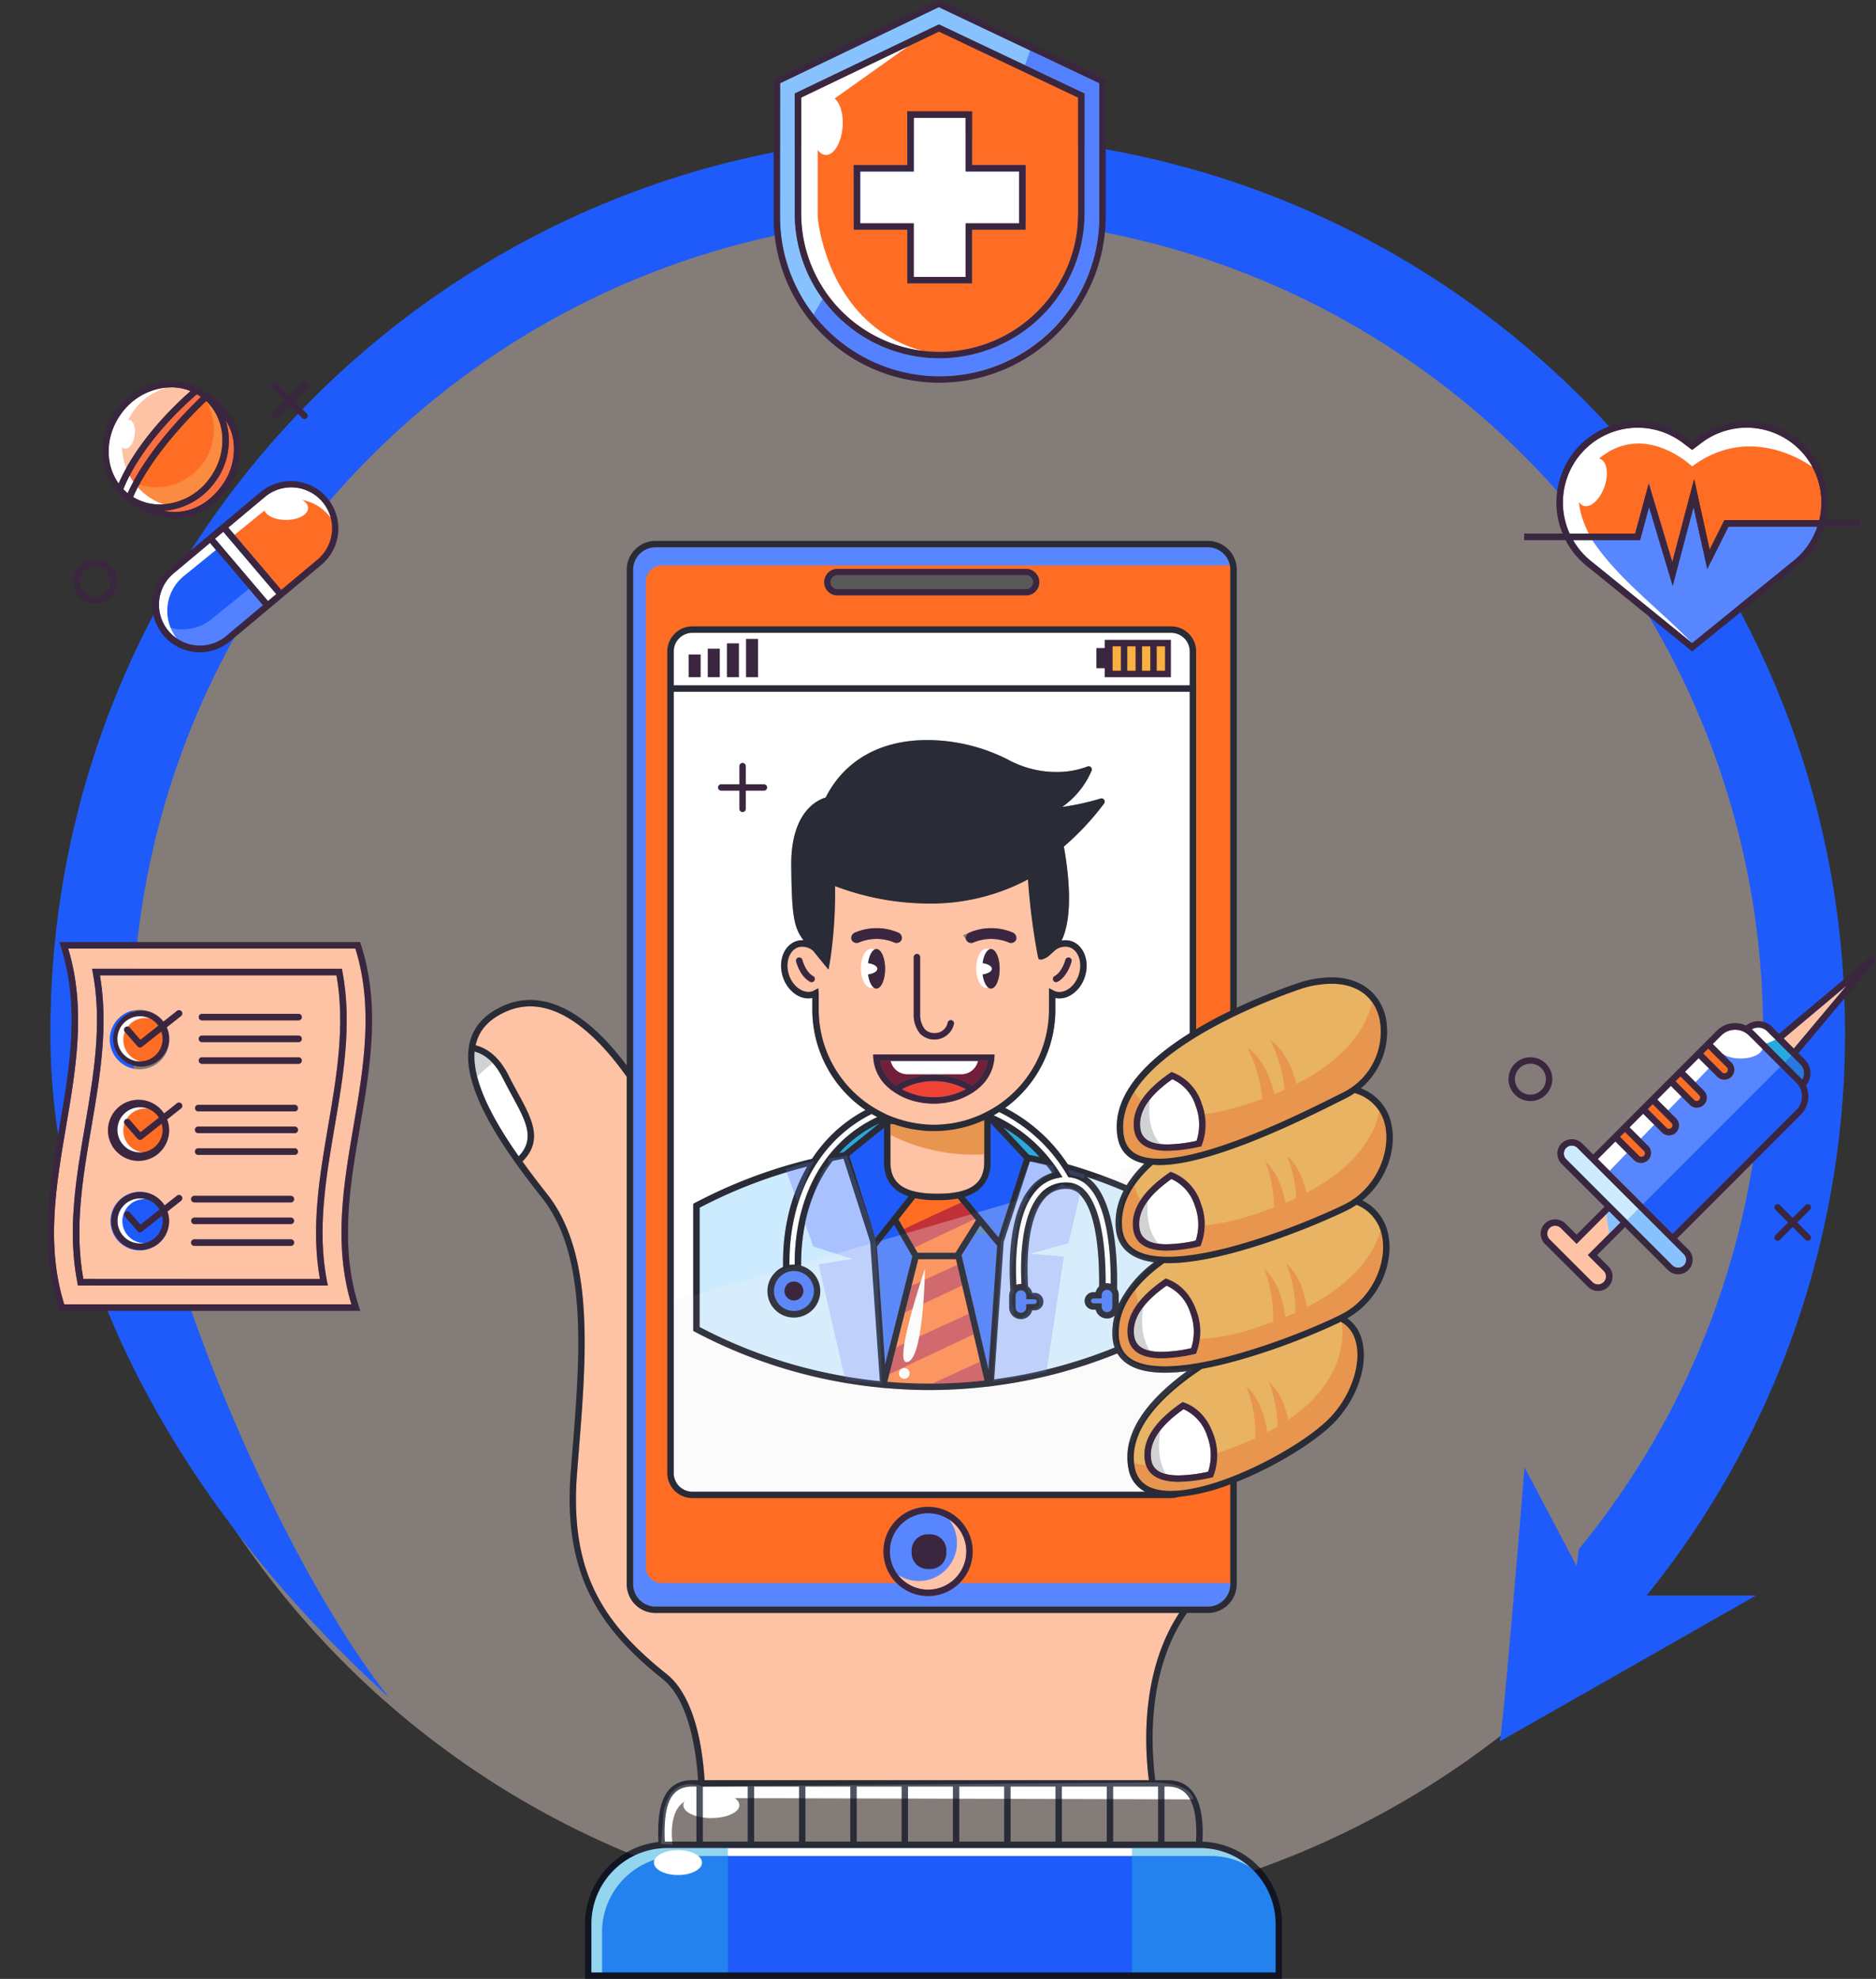 <svg id="Elevate_Task_management_to_improve_patient_care_image_" data-name="Elevate Task management to improve patient care image " xmlns="http://www.w3.org/2000/svg" xmlns:xlink="http://www.w3.org/1999/xlink" width="483.498" height="509.963" viewBox="0 0 483.498 509.963">
  <rect x="0" y="0" width="483.498" height="509.963" fill="#333333" stroke="none"/>
  <defs>
    <clipPath id="clip-path">
      <rect id="Rectangle_37460" data-name="Rectangle 37460" width="483.498" height="509.963" fill="none"/>
    </clipPath>
    <clipPath id="clip-path-3">
      <rect id="Rectangle_37452" data-name="Rectangle 37452" width="35.159" height="32.075" fill="none"/>
    </clipPath>
    <clipPath id="clip-path-4">
      <rect id="Rectangle_37453" data-name="Rectangle 37453" width="37.03" height="32.075" fill="none"/>
    </clipPath>
    <clipPath id="clip-path-5">
      <rect id="Rectangle_37454" data-name="Rectangle 37454" width="133.7" height="84.55" fill="none"/>
    </clipPath>
  </defs>
  <g id="Group_104321" data-name="Group 104321" clip-path="url(#clip-path)">
    <g id="Group_104320" data-name="Group 104320">
      <g id="Group_104319" data-name="Group 104319" clip-path="url(#clip-path)">
        <path id="Path_159685" data-name="Path 159685" d="M467.947,257.115c0,124.684-101.075,225.759-225.759,225.759S16.429,381.8,16.429,257.115,117.5,31.356,242.188,31.356,467.947,132.431,467.947,257.115" transform="translate(6.187 11.808)" fill="#fde8de" opacity="0.4"/>
        <path id="Path_159686" data-name="Path 159686" d="M471.96,256.622c0-127.725-103.541-231.266-231.266-231.266S9.429,128.9,9.429,256.622c0,68.014,40.447,128.84,87.183,171.156C68.223,391.945,30.536,305.888,30.536,256.622c0-116.066,94.091-210.158,210.158-210.158s210.158,94.092,210.158,210.158a209.285,209.285,0,0,1-47.484,133.052c-.172,1.45-.376,2.894-.586,4.335l-13.418-25.424s-5.506,67.912-6.424,70.665l66.076-37.627H420.831a230.239,230.239,0,0,0,51.129-145" transform="translate(3.551 9.549)" fill="#1e5bfa"/>
        <path id="Path_159687" data-name="Path 159687" d="M48.559,83.43a13.98,13.98,0,0,0-1.93-4.8,17.724,17.724,0,0,1-2.81,16.1,17.871,17.871,0,0,1-13.241,7.3,15.026,15.026,0,0,0,2.928.3c4.581,0,8.823-2.309,11.94-6.5A15.883,15.883,0,0,0,48.559,83.43" transform="translate(11.515 29.609)" fill="#fa6f41"/>
        <path id="Path_159688" data-name="Path 159688" d="M22.915,97.3c1.491-3.542,6.309-12.988,18.547-23.826a13.388,13.388,0,0,0-5.027-.965,16.112,16.112,0,0,0-12.757,6.675c-4.241,5.7-4.358,13.1-.763,18.116" transform="translate(7.663 27.305)" fill="#fec2a5"/>
        <path id="Path_159689" data-name="Path 159689" d="M44.6,95.06c4.806-6.46,4.329-15.1-.859-19.989-4.581,4.4-14.329,14.505-18.812,24.748a13.174,13.174,0,0,0,6.915,1.916A16.12,16.12,0,0,0,44.6,95.06" transform="translate(9.387 28.27)" fill="#ff6d24"/>
        <path id="Path_159690" data-name="Path 159690" d="M43.847,75.154A14.879,14.879,0,0,1,26.492,96.611c-.567,1.053-1.1,2.113-1.565,3.177a13.162,13.162,0,0,0,6.915,1.918A16.117,16.117,0,0,0,44.6,95.029c4.77-6.413,4.329-14.968-.752-19.875" transform="translate(9.387 28.302)" fill="#fa8b41"/>
        <path id="Path_159691" data-name="Path 159691" d="M24.2,99.306c4.613-10.289,14.245-20.327,18.92-24.831a12.28,12.28,0,0,0-1.085-.684C28.455,85.653,24.031,95.805,23.1,98.28a12.515,12.515,0,0,0,1.1,1.026" transform="translate(8.699 27.788)" fill="#fa6f41"/>
        <path id="Path_159692" data-name="Path 159692" d="M42.744,101.6,56.4,117.661l9.321-7.8A10.538,10.538,0,1,0,52.19,93.7Z" transform="translate(16.097 34.359)" fill="#ff6d24"/>
        <path id="Path_159694" data-name="Path 159694" d="M56.564,117.695l-13.65-16.061-9.375,7.845a10.539,10.539,0,1,0,13.528,16.164Z" transform="translate(11.209 38.273)" fill="#1e5bfa"/>
        <path id="Path_159695" data-name="Path 159695" d="M42.934,118.031a11.85,11.85,0,0,1-12.062,1.736,10.738,10.738,0,0,0,.932,1.324,10.539,10.539,0,0,0,14.845,1.32l9.5-7.95-3.607-4.243Z" transform="translate(11.626 41.506)" fill="#5481ff"/>
        <path id="Path_159696" data-name="Path 159696" d="M40.252,101.342,53.9,117.4l2.141-1.791L42.393,99.551Z" transform="translate(15.158 37.489)" fill="#fff"/>
        <path id="Path_159697" data-name="Path 159697" d="M23.817,87.736A15.746,15.746,0,0,1,35.41,72.556a16.22,16.22,0,0,0-11.733,6.61c-4.241,5.7-4.358,13.1-.763,18.117a41.052,41.052,0,0,1,1.946-3.941,15.689,15.689,0,0,1-1.045-5.607" transform="translate(7.663 27.323)" fill="#fff"/>
        <path id="Path_159698" data-name="Path 159698" d="M24.69,89.049A33.507,33.507,0,0,0,23.1,92.535a12.728,12.728,0,0,0,1.1,1.026c.443-.988.946-1.974,1.472-2.953a16.144,16.144,0,0,1-.984-1.558" transform="translate(8.699 33.534)" fill="#fff"/>
        <path id="Path_159699" data-name="Path 159699" d="M26.141,91.224c-.432.834-.847,1.673-1.214,2.512a13.162,13.162,0,0,0,6.915,1.918c.3,0,.6-.039.895-.056a15.742,15.742,0,0,1-6.6-4.373" transform="translate(9.387 34.353)" fill="#fff"/>
        <path id="Path_159700" data-name="Path 159700" d="M26.292,82.6c-.306,2.057-1.425,3.593-2.5,3.433s-1.7-1.955-1.4-4.011,1.425-3.593,2.5-3.433,1.7,1.955,1.4,4.011" transform="translate(8.405 29.592)" fill="#fff"/>
        <path id="Path_159701" data-name="Path 159701" d="M36.177,110.173l8.277-6.727-1.54-1.812-9.375,7.845A10.493,10.493,0,0,0,34.3,126.2a11.578,11.578,0,0,1,1.878-16.032" transform="translate(11.209 38.273)" fill="#fff"/>
        <path id="Path_159702" data-name="Path 159702" d="M52.434,96.9a11.585,11.585,0,0,1,16.3,1.686c.149.183.278.373.414.563A10.529,10.529,0,0,0,52.19,93.694L42.743,101.6l1.6,1.879Z" transform="translate(16.096 34.359)" fill="#fff"/>
        <path id="Path_159703" data-name="Path 159703" d="M60.8,95.951c0,1.692-2.547,3.064-5.689,3.064s-5.689-1.372-5.689-3.064,2.548-3.063,5.689-3.063S60.8,94.259,60.8,95.951" transform="translate(18.612 34.98)" fill="#fff"/>
        <path id="Path_159704" data-name="Path 159704" d="M22.68,99.617l.05.055c.08.095.167.184.249.277l.029.033c.025.029.052.051.078.078.3.326.6.646.931.946.037.034.077.067.116.1a12.92,12.92,0,0,0,1.4,1.18c4.132,2.972,8.264,4.479,12.282,4.479,5.125,0,9.844-2.549,13.288-7.179A17.566,17.566,0,0,0,54.52,85.873c-.917-4.715-3.952-8.765-8.777-11.713a14.662,14.662,0,0,0-2.39-1.425l-.05-.026v0A14.928,14.928,0,0,0,36.9,71.287a17.807,17.807,0,0,0-14.107,7.354C17.852,85.277,18,94.017,22.681,99.612ZM50.94,81.391a13.98,13.98,0,0,1,1.93,4.8,15.888,15.888,0,0,1-3.111,12.392c-3.118,4.192-7.359,6.5-11.94,6.5a15.023,15.023,0,0,1-2.928-.3,17.87,17.87,0,0,0,13.24-7.3,17.713,17.713,0,0,0,2.81-16.1m-5.016-4.9c5.187,4.891,5.663,13.529.859,19.989a16.122,16.122,0,0,1-12.757,6.675,13.162,13.162,0,0,1-6.915-1.918C31.593,91,41.341,80.893,45.923,76.5m-2.39-1.762a11.78,11.78,0,0,1,1.085.684c-4.675,4.5-14.307,14.541-18.92,24.829a12.692,12.692,0,0,1-1.1-1.024c.932-2.476,5.356-12.629,18.939-24.489m-19.4,4.909A16.118,16.118,0,0,1,36.9,72.968a13.36,13.36,0,0,1,5.026.966C29.684,84.772,24.866,94.218,23.375,97.76c-3.6-5.022-3.479-12.414.763-18.117" transform="translate(7.203 26.845)" fill="#3b2640"/>
        <path id="Path_159705" data-name="Path 159705" d="M44.777,102.644l-11.855,9.922a12.218,12.218,0,1,0,15.683,18.739L59.9,121.854l2.932-2.453,9.31-7.793A12.219,12.219,0,0,0,56.459,92.867L47,100.781Zm2.75,27.375A10.539,10.539,0,0,1,34,113.854l9.375-7.845,13.65,16.059Zm10.787-9.028L44.661,104.931l2.142-1.791L60.455,119.2Zm-.776-26.835a10.538,10.538,0,1,1,13.526,16.164l-9.321,7.8L48.092,102.061Z" transform="translate(10.749 33.899)" fill="#3b2640"/>
        <path id="Path_159706" data-name="Path 159706" d="M56.638,76.3l3.309-3.309a.826.826,0,1,0-1.167-1.169L55.469,75.13,52.16,71.821a.826.826,0,0,0-1.169,1.169L54.3,76.3l-3.311,3.309a.826.826,0,1,0,1.169,1.169l3.309-3.309,3.311,3.309a.826.826,0,1,0,1.167-1.169Z" transform="translate(19.111 26.955)" fill="#3b2640"/>
        <path id="Path_159708" data-name="Path 159708" d="M19.373,116.044a5.643,5.643,0,1,1,5.644-5.643,5.65,5.65,0,0,1-5.644,5.643m0-9.636a3.993,3.993,0,1,0,3.992,3.993,4,4,0,0,0-3.992-3.993" transform="translate(5.17 39.449)" fill="#3b2640"/>
        <path id="Path_159709" data-name="Path 159709" d="M333.935,198.158l2.631,2.627,13.715-16.358Z" transform="translate(125.754 69.451)" fill="#fec2a5"/>
        <path id="Path_159710" data-name="Path 159710" d="M331.91,193.275a3.292,3.292,0,0,0-3.933-.452c.127.11.267.2.387.317l12.274,12.26c.123.123.211.267.324.4a3.208,3.208,0,0,0-.463-3.941Z" transform="translate(123.51 72.444)" fill="#27a9e0"/>
        <path id="Path_159711" data-name="Path 159711" d="M305.625,226.761l-8.375,8.383-4.073-4.064a2.047,2.047,0,0,0-2.9,0,2.056,2.056,0,0,0,0,2.9l11.044,11.032a2.049,2.049,0,1,0,2.9-2.9l-4.071-4.069,8.375-8.383Z" transform="translate(109.087 85.394)" fill="#fec2a5"/>
        <path id="Path_159712" data-name="Path 159712" d="M324.294,243.889a2.048,2.048,0,0,0-.6-1.451l-2.881-2.876L310,228.756l-13.707-13.693a2.049,2.049,0,0,0-2.9,0,2.058,2.058,0,0,0,0,2.9l27.4,27.376a2.1,2.1,0,0,0,2.9,0,2.03,2.03,0,0,0,.6-1.451" transform="translate(110.259 80.762)" fill="#ccebff"/>
        <path id="Path_159713" data-name="Path 159713" d="M350.3,206.436l-12.274-12.258a5.061,5.061,0,0,0-6.989,0l-2.267,2.269,4.828,4.821a2.575,2.575,0,1,1-3.64,3.642l-4.825-4.821-3.513,3.514,4.826,4.822a2.574,2.574,0,1,1-3.638,3.642l-4.826-4.821-3.513,3.516,4.828,4.819a2.576,2.576,0,1,1-3.641,3.644l-4.825-4.822-3.513,3.517,4.828,4.821a2.578,2.578,0,0,1,0,3.641,2.572,2.572,0,0,1-3.641,0l-4.826-4.819-4.532,4.537,19.264,19.245,31.891-31.923a4.954,4.954,0,0,0,0-6.99" transform="translate(112.654 72.597)" fill="#5886ff"/>
        <path id="Path_159714" data-name="Path 159714" d="M318.523,207.595a.917.917,0,0,0,1.265,0,.9.9,0,0,0,0-1.266l-4.825-4.821-1.264,1.266Z" transform="translate(118.133 75.884)" fill="#ff6d24"/>
        <path id="Path_159715" data-name="Path 159715" d="M309.767,206.709l-1.264,1.265,4.824,4.819a.914.914,0,0,0,1.266,0,.894.894,0,0,0,0-1.265Z" transform="translate(116.176 77.843)" fill="#ff6d24"/>
        <path id="Path_159716" data-name="Path 159716" d="M308.766,218.256a.885.885,0,0,0,.632-.262.9.9,0,0,0,0-1.265l-4.826-4.821-1.265,1.266,4.825,4.819a.894.894,0,0,0,.635.262" transform="translate(114.219 79.801)" fill="#ff6d24"/>
        <path id="Path_159717" data-name="Path 159717" d="M323.717,202.393a.9.9,0,0,0,1.265,0,.894.894,0,0,0,0-1.265l-4.825-4.819-1.264,1.265Z" transform="translate(120.089 73.926)" fill="#ff6d24"/>
        <path id="Path_159718" data-name="Path 159718" d="M316.337,240.887a2.1,2.1,0,0,0,2.9,0,2.047,2.047,0,0,0,0-2.9l-2.88-2.878-8.827-8.82-2.9,2.9Z" transform="translate(114.716 85.216)" fill="#87c2ff"/>
        <path id="Path_159719" data-name="Path 159719" d="M343,199.707l-35.4,35.4,7.639,7.629,31.891-31.923a4.952,4.952,0,0,0,0-6.99Z" transform="translate(115.835 75.206)" fill="#1e5bfa"/>
        <path id="Path_159720" data-name="Path 159720" d="M335.882,197.606l-1.7,1.7,4.123,4.119c.122.124.211.268.323.4a3.208,3.208,0,0,0-.463-3.941Z" transform="translate(125.845 74.415)" fill="#2779e0"/>
        <path id="Path_159721" data-name="Path 159721" d="M301.46,226.761l-.719.719c.151,1.1.435,3.078.779,5.024l2.84-2.844Z" transform="translate(113.253 85.394)" fill="#87c2ff"/>
        <path id="Path_159722" data-name="Path 159722" d="M323.243,199.015l2.259-2.329a4.7,4.7,0,0,1,5.742-1.192l-1.317-1.317a5.063,5.063,0,0,0-6.989,0l-2.266,2.269Z" transform="translate(120.759 72.597)" fill="#fff"/>
        <path id="Path_159723" data-name="Path 159723" d="M318.99,198.091l-3.513,3.516,2.682,2.679,3.457-3.571Z" transform="translate(118.803 74.597)" fill="#fff"/>
        <path id="Path_159724" data-name="Path 159724" d="M306.643,216.649l-2.96-2.957-4.532,4.537,3.028,3.027Z" transform="translate(112.655 80.472)" fill="#fff"/>
        <path id="Path_159725" data-name="Path 159725" d="M313.074,209.6l3.459-3.571-2.737-2.734-3.514,3.516Z" transform="translate(116.846 76.555)" fill="#fff"/>
        <path id="Path_159726" data-name="Path 159726" d="M308.6,208.49l-3.513,3.517,2.9,2.9,3.458-3.569Z" transform="translate(114.89 78.513)" fill="#fff"/>
        <path id="Path_159727" data-name="Path 159727" d="M334.121,195.484l-2.211-2.209a3.294,3.294,0,0,0-3.933-.452c.127.11.266.2.385.318l3.352,3.346Z" transform="translate(123.51 72.444)" fill="#fff"/>
        <path id="Path_159728" data-name="Path 159728" d="M333.143,196.851c0,1.594-2.547,2.889-5.689,2.889s-5.689-1.3-5.689-2.889,2.547-2.889,5.689-2.889,5.689,1.3,5.689,2.889" transform="translate(121.17 73.042)" fill="#fff"/>
        <path id="Path_159729" data-name="Path 159729" d="M356.568,205.7l-1.682-1.681,19.984-23.837L373.686,179,349.868,199.01l-1.89-1.889a5,5,0,0,0-6.612-.238,6.551,6.551,0,0,0-7.486,1.3L310.16,221.924l-.724.725-7.447,7.457-2.881-2.878a3.819,3.819,0,0,0-5.278,0,3.743,3.743,0,0,0,0,5.279l11.062,11.05-7.187,7.2-2.884-2.876a3.816,3.816,0,0,0-5.276,0,3.74,3.74,0,0,0,0,5.278L300.6,264.185a3.73,3.73,0,1,0,5.272-5.278l-2.88-2.878,7.188-7.2,11.061,11.051a3.731,3.731,0,1,0,5.272-5.281l-2.878-2.878L355.523,219.8a6.623,6.623,0,0,0,1.288-7.482,4.881,4.881,0,0,0-.244-6.62m10.838-19.231-13.714,16.358-2.632-2.628Zm-35.79,16.358,4.825,4.819a.894.894,0,0,1-.633,1.527.883.883,0,0,1-.632-.263l-4.824-4.818Zm-7.15,7.157,4.825,4.821a.9.9,0,0,1,0,1.266.917.917,0,0,1-1.265,0l-4.825-4.819Zm-7.151,7.158,4.826,4.821a.894.894,0,0,1,0,1.265.914.914,0,0,1-1.266,0l-4.824-4.819Zm-7.153,7.157,4.826,4.821a.9.9,0,1,1-1.266,1.265l-4.825-4.819Zm-9.552,31.729,4.071,4.069a2.049,2.049,0,1,1-2.9,2.9l-11.046-11.032a2.05,2.05,0,1,1,2.9-2.9l4.073,4.065,8.375-8.383,2.9,2.9Zm24.712-.237a2.047,2.047,0,0,1,0,2.9,2.1,2.1,0,0,1-2.9,0l-27.4-27.376a2.059,2.059,0,0,1,0-2.9,2.054,2.054,0,0,1,2.9,0l13.707,13.694,10.814,10.8Zm29.01-37.177-31.891,31.923-19.264-19.245,4.532-4.537,4.826,4.819a2.576,2.576,0,0,0,3.642-3.642l-4.828-4.821,3.512-3.517,4.825,4.822a2.575,2.575,0,1,0,3.641-3.642l-4.828-4.821,3.514-3.516,4.826,4.821a2.574,2.574,0,1,0,3.637-3.642l-4.826-4.821,3.513-3.516,4.825,4.822a2.576,2.576,0,0,0,3.641-3.644l-4.828-4.821,2.266-2.269a5.061,5.061,0,0,1,6.989,0l12.274,12.258a4.951,4.951,0,0,1,0,6.99m1.51-7.783c-.113-.129-.2-.273-.323-.4l-12.274-12.258c-.12-.118-.26-.208-.387-.318a3.294,3.294,0,0,1,3.933.452l8.588,8.582a3.208,3.208,0,0,1,.463,3.94" transform="translate(108.628 67.408)" fill="#3b2640"/>
        <path id="Path_159730" data-name="Path 159730" d="M338.092,230.147l3.309-3.309a.826.826,0,1,0-1.167-1.169l-3.311,3.309-3.309-3.309a.826.826,0,0,0-1.169,1.169l3.311,3.309-3.311,3.309a.826.826,0,1,0,1.169,1.169l3.309-3.309,3.311,3.309a.826.826,0,1,0,1.167-1.169Z" transform="translate(125.101 84.892)" fill="#3b2640"/>
        <path id="Path_159732" data-name="Path 159732" d="M288.072,209.211a5.644,5.644,0,1,1,5.644-5.644,5.651,5.651,0,0,1-5.644,5.644m0-9.636a3.992,3.992,0,1,0,3.992,3.992,4,4,0,0,0-3.992-3.992" transform="translate(106.357 74.534)" fill="#3b2640"/>
        <path id="Path_159733" data-name="Path 159733" d="M299.514,109.149,325.2,129.988l25.669-20.821a19.157,19.157,0,0,0,6.606-9.186H334.556l-5.465,10.926-3.527-16.014-5.377,20.378-6.093-20.306-2.3,8.492H294.525a19.04,19.04,0,0,0,4.989,5.692" transform="translate(110.912 35.735)" fill="#5886ff"/>
        <path id="Path_159734" data-name="Path 159734" d="M296.507,87.71a19.331,19.331,0,0,0-2.153,19.648h16.877l3.5-12.941,6.072,20.243,5.63-21.329,4,18.16,3.8-7.607h24.444a19.266,19.266,0,0,0-30.363-19.9l-2.4,1.816-2.394-1.816a19.284,19.284,0,0,0-27.02,3.725" transform="translate(110.194 30.153)" fill="#ff6d24"/>
        <path id="Path_159737" data-name="Path 159737" d="M299.45,101.114h-4.925a18.99,18.99,0,0,0,4.99,5.692L325.2,127.645c-9.335-9.584-18.9-16.352-25.752-26.531" transform="translate(110.912 38.078)" fill="#fff"/>
        <path id="Path_159738" data-name="Path 159738" d="M356.909,90.213a18.854,18.854,0,0,0-1.573-2.5,19.284,19.284,0,0,0-27.02-3.725l-2.4,1.817-2.394-1.817a19.284,19.284,0,0,0-27.02,3.725,19.335,19.335,0,0,0-2.153,19.648h4.921c-3.168-6.411-4.193-12.837,1.437-18.251,12.137-11.669,25.207.933,25.207.933,15.632-11.665,30.976.161,30.99.172" transform="translate(110.194 30.153)" fill="#fff"/>
        <path id="Path_159739" data-name="Path 159739" d="M302.369,93.131c-1.177,3.344-3.611,5.532-5.435,4.891s-2.351-3.874-1.176-7.217,3.611-5.531,5.436-4.89,2.35,3.874,1.174,7.216" transform="translate(111.141 32.312)" fill="#fff"/>
        <path id="Path_159740" data-name="Path 159740" d="M301.929,116.514l26.725,21.68L355.36,116.53a20.812,20.812,0,0,0,7.333-10.506h9.259v-1.681H363.14a20.928,20.928,0,0,0-20.456-25.494,20.788,20.788,0,0,0-12.649,4.258l-1.381,1.045-1.379-1.045A20.961,20.961,0,0,0,297.9,87.155a21.018,21.018,0,0,0-2.638,20.662h-9.906V109.5H296.04c.032.061.058.123.088.183a20.727,20.727,0,0,0,5.8,6.832M299.241,88.17a19.284,19.284,0,0,1,27.02-3.725l2.394,1.817,2.4-1.817a19.259,19.259,0,0,1,30.363,19.9H336.969l-3.8,7.608-4-18.161-5.63,21.329-6.072-20.243-3.5,12.941H297.088a19.334,19.334,0,0,1,2.153-19.648M315.25,109.5l2.3-8.492,6.093,20.306,5.377-20.378,3.528,16.014,5.464-10.925h22.923a19.173,19.173,0,0,1-6.608,9.185l-25.669,20.821-25.688-20.839a19.042,19.042,0,0,1-4.989-5.692Z" transform="translate(107.46 29.693)" fill="#3b2640"/>
        <path id="Path_159744" data-name="Path 159744" d="M186.956,96.476a41.311,41.311,0,0,0,41.377-41.149V20.95L186.957,1.33l-40.92,19.618v34.38a41.082,41.082,0,0,0,40.919,41.149M149.839,23.6,186.985,5.8,224.53,23.6V54.488a37.345,37.345,0,1,1-74.691,0Z" transform="translate(54.995 0.501)" fill="#87c2ff"/>
        <path id="Path_159745" data-name="Path 159745" d="M185.494,88.459a35.835,35.835,0,0,0,35.893-35.695V22.922L185.5,5.9,150,22.92V52.765a35.635,35.635,0,0,0,35.5,35.695M163.551,40.308h13.8V26.5h16.675v13.8h13.806V56.981H194.029V70.787H177.354V56.981h-13.8Z" transform="translate(56.487 2.223)" fill="#ff6d24"/>
        <path id="Path_159747" data-name="Path 159747" d="M174.848,63.047h13.371v-13.8h13.806V35.873H188.218V22.067H174.848V35.873h-13.8V49.242h13.8Z" transform="translate(60.646 8.31)" fill="#fff"/>
        <path id="Path_159750" data-name="Path 159750" d="M154.261,52.75V25.218l23.3-16.553L150,21.88V51.724a35.671,35.671,0,0,0,31.309,35.439c-24.792-6.708-27.047-34.413-27.047-34.413" transform="translate(56.487 3.263)" fill="#fff"/>
        <path id="Path_159751" data-name="Path 159751" d="M159.894,25.868c-.3,4.171-2.278,7.428-4.427,7.275s-3.651-3.658-3.353-7.829,2.278-7.428,4.427-7.275,3.651,3.658,3.353,7.829" transform="translate(57.269 6.791)" fill="#fff"/>
        <path id="Path_159752" data-name="Path 159752" d="M225.976,52.274V17.9L208.144,9.44l-1.328,3.823,15.357,7.283V51.434a37.488,37.488,0,0,1-37.543,37.347,37.049,37.049,0,0,1-29.957-15.3c-.6,1-1.443,2.416-2.375,4.007a40.784,40.784,0,0,0,32.3,15.934,41.311,41.311,0,0,0,41.377-41.149" transform="translate(57.352 3.555)" fill="#5481ff"/>
        <path id="Path_159753" data-name="Path 159753" d="M187.409,98.629a42.964,42.964,0,0,0,43.028-42.8V20.406L187.407,0,144.838,20.408V55.829a42.735,42.735,0,0,0,42.571,42.8M146.49,21.449,187.41,1.831,228.786,21.45V55.829a41.148,41.148,0,1,1-82.3,0Z" transform="translate(54.543)" fill="#3b2640"/>
        <path id="Path_159754" data-name="Path 159754" d="M185.946,90.613A37.488,37.488,0,0,0,223.49,53.266V22.379l-37.545-17.8L148.8,22.38V53.266a37.29,37.29,0,0,0,37.147,37.347m-35.5-67.192L185.947,6.4l35.892,17.019V53.266a35.694,35.694,0,1,1-71.388,0Z" transform="translate(56.035 1.722)" fill="#3b2640"/>
        <path id="Path_159755" data-name="Path 159755" d="M173.647,65.15h16.675v-13.8h13.8V34.673h-13.8V20.867H173.647V34.673h-13.8V51.346h13.8ZM161.5,49.694V36.325h13.8V22.52h13.372v13.8h13.8V49.694h-13.8V63.5H175.3v-13.8Z" transform="translate(60.194 7.858)" fill="#3b2640"/>
        <path id="Path_159759" data-name="Path 159759" d="M87.317,223.274c2.567-15.009,5.22-30.519.461-45.7H13.766c4.669,15.4,2.01,30.937-.563,45.981-2.567,15.007-5.22,30.519-.461,45.7H86.754c-4.668-15.4-2.01-30.939.563-45.982m-6.835,40.141.2,1H16.288l-.134-.677c-2.668-13.54-.326-27.227,1.938-40.466,2.218-12.967,4.511-26.378,2.015-39.493l-.19-1h64.39l.131.683c2.554,13.413.234,26.977-2.01,40.092-2.24,13.089-4.555,26.622-1.946,39.856" transform="translate(3.807 66.872)" fill="#fec2a5"/>
        <path id="Path_159760" data-name="Path 159760" d="M78.982,221.391c2.179-12.744,4.433-25.914,2.143-38.811H20.153c2.256,13.087-.006,26.3-2.192,39.094-2.2,12.864-4.474,26.161-2.075,39.18h60.97c-2.364-13.212-.083-26.55,2.125-39.462m-37.925,19.3-3.5,2.767a7.357,7.357,0,0,1,.434,2.408,7.55,7.55,0,1,1-1.166-3.973l3.188-2.521a.84.84,0,1,1,1.042,1.319m0-23.808-3.585,2.836a7.418,7.418,0,0,1,.52,2.69,7.5,7.5,0,1,1-1.3-4.214l3.326-2.631a.84.84,0,1,1,1.042,1.319m0-23.807-3.681,2.911a7.674,7.674,0,1,1-.862-1.461l3.5-2.77a.84.84,0,1,1,1.042,1.319m28.325,59.232H44.5a.84.84,0,0,1,0-1.679H69.382a.84.84,0,1,1,0,1.679m0-5.6H44.5a.839.839,0,1,1,0-1.678H69.382a.839.839,0,1,1,0,1.678m0-5.6H44.5a.84.84,0,0,1,0-1.679H69.382a.84.84,0,1,1,0,1.679m.983-12.253H45.486a.84.84,0,0,1,0-1.681H70.365a.84.84,0,1,1,0,1.681m0-5.6H45.486a.84.84,0,1,1,0-1.679H70.365a.84.84,0,1,1,0,1.679m0-5.6H45.486a.84.84,0,0,1,0-1.679H70.365a.84.84,0,1,1,0,1.679m.982-12.253H46.467a.84.84,0,1,1,0-1.681H71.346a.84.84,0,0,1,0,1.681m0-5.6H46.467a.84.84,0,1,1,0-1.679H71.346a.84.84,0,1,1,0,1.679m0-5.6H46.467a.84.84,0,1,1,0-1.681H71.346a.84.84,0,0,1,0,1.681" transform="translate(5.596 68.756)" fill="#fec2a5"/>
        <path id="Path_159761" data-name="Path 159761" d="M25.177,193.174l2.741,3.133,4.6-3.633a6.174,6.174,0,1,0,.776,1.528l-4.957,3.921a.842.842,0,0,1-1.154-.106l-3.268-3.735a.841.841,0,0,1,1.265-1.108" transform="translate(8.285 71.644)" fill="#fff"/>
        <path id="Path_159762" data-name="Path 159762" d="M25.177,210.565l2.741,3.133,4.756-3.761a6.325,6.325,0,1,0,.7,1.586l-5.045,3.991a.842.842,0,0,1-1.154-.106l-3.268-3.735a.841.841,0,0,1,1.265-1.108" transform="translate(8.285 78.061)" fill="#fff"/>
        <path id="Path_159763" data-name="Path 159763" d="M25.177,227.956l2.741,3.132,4.89-3.865a5.816,5.816,0,1,0,.658,1.623L28.334,232.9a.835.835,0,0,1-.52.182.846.846,0,0,1-.633-.286l-3.268-3.735a.841.841,0,0,1,1.265-1.108" transform="translate(8.285 84.478)" fill="#fff"/>
        <path id="Path_159765" data-name="Path 159765" d="M34.405,196.232a5.661,5.661,0,1,1-5.661-5.661,5.661,5.661,0,0,1,5.661,5.661" transform="translate(8.693 71.766)" fill="#ff6d24"/>
        <path id="Path_159766" data-name="Path 159766" d="M34.405,213.188a5.661,5.661,0,1,1-5.661-5.659,5.66,5.66,0,0,1,5.661,5.659" transform="translate(8.693 78.151)" fill="#ff6d24"/>
        <path id="Path_159767" data-name="Path 159767" d="M34.236,230.144a5.661,5.661,0,1,1-5.661-5.661,5.66,5.66,0,0,1,5.661,5.661" transform="translate(8.629 84.536)" fill="#1e5bfa"/>
        <path id="Path_159768" data-name="Path 159768" d="M89.652,176.937l-.189-.581H11.926l.358,1.1c5.012,15.363,2.324,31.079-.275,46.278-2.635,15.4-5.358,31.324-.217,47.082l.189.578H89.518l-.358-1.1c-5.014-15.361-2.324-31.078.275-46.277,2.633-15.4,5.358-31.324.216-47.08m-2.437,92.779H13.2c-4.759-15.178-2.1-30.689.461-45.7,2.573-15.043,5.232-30.585.563-45.982H88.241c4.759,15.178,2.1,30.688-.461,45.7-2.574,15.043-5.232,30.584-.564,45.982" transform="translate(3.346 66.412)" fill="#3b2640"/>
        <path id="Path_159769" data-name="Path 159769" d="M82.981,181.359H18.59l.191,1c2.5,13.113.2,26.524-2.017,39.491-2.263,13.239-4.606,26.927-1.937,40.467l.134.676H79.353l-.2-1c-2.609-13.234-.293-26.768,1.945-39.856,2.244-13.115,4.563-26.678,2.011-40.092ZM79.444,221.85c-2.208,12.912-4.49,26.25-2.127,39.462H16.347c-2.4-13.02-.127-26.315,2.073-39.18,2.189-12.79,4.449-26,2.192-39.092H81.586c2.291,12.9.037,26.066-2.142,38.81" transform="translate(5.136 68.296)" fill="#3b2640"/>
        <path id="Path_159770" data-name="Path 159770" d="M62.93,189.792H38.051a.84.84,0,1,0,0,1.681H62.93a.84.84,0,0,0,0-1.681" transform="translate(14.013 71.472)" fill="#3b2640"/>
        <path id="Path_159771" data-name="Path 159771" d="M62.93,193.861H38.051a.84.84,0,1,0,0,1.681H62.93a.84.84,0,0,0,0-1.681" transform="translate(14.013 73.004)" fill="#3b2640"/>
        <path id="Path_159772" data-name="Path 159772" d="M62.93,197.931H38.051a.84.84,0,1,0,0,1.681H62.93a.84.84,0,0,0,0-1.681" transform="translate(14.013 74.537)" fill="#3b2640"/>
        <path id="Path_159773" data-name="Path 159773" d="M62.217,206.833H37.338a.84.84,0,0,0,0,1.679H62.217a.84.84,0,0,0,0-1.679" transform="translate(13.744 77.889)" fill="#3b2640"/>
        <path id="Path_159774" data-name="Path 159774" d="M62.217,210.9H37.338a.84.84,0,0,0,0,1.681H62.217a.84.84,0,0,0,0-1.681" transform="translate(13.744 79.421)" fill="#3b2640"/>
        <path id="Path_159775" data-name="Path 159775" d="M62.217,214.971H37.338a.84.84,0,0,0,0,1.681H62.217a.84.84,0,0,0,0-1.681" transform="translate(13.744 80.954)" fill="#3b2640"/>
        <path id="Path_159776" data-name="Path 159776" d="M61.5,223.873H36.624a.84.84,0,1,0,0,1.679H61.5a.84.84,0,0,0,0-1.679" transform="translate(13.476 84.306)" fill="#3b2640"/>
        <path id="Path_159777" data-name="Path 159777" d="M61.5,227.942H36.624a.84.84,0,0,0,0,1.679H61.5a.84.84,0,0,0,0-1.679" transform="translate(13.476 85.839)" fill="#3b2640"/>
        <path id="Path_159778" data-name="Path 159778" d="M61.5,232.012H36.624a.84.84,0,1,0,0,1.679H61.5a.84.84,0,0,0,0-1.679" transform="translate(13.476 87.371)" fill="#3b2640"/>
        <path id="Path_159779" data-name="Path 159779" d="M37.788,189.328l-3.5,2.77a7.222,7.222,0,1,0,.862,1.459l3.681-2.91a.84.84,0,0,0-1.041-1.319m-9.516,13.006a5.813,5.813,0,1,1,4.7-9.2l-4.6,3.634-2.741-3.133a.84.84,0,0,0-1.265,1.107l3.268,3.736a.844.844,0,0,0,1.154.1l4.956-3.919a5.718,5.718,0,0,1,.335,1.858,5.82,5.82,0,0,1-5.812,5.813" transform="translate(7.825 71.185)" fill="#3b2640"/>
        <path id="Path_159780" data-name="Path 159780" d="M37.788,206.717l-3.327,2.631a7.885,7.885,0,1,0,.782,1.523l3.586-2.834a.84.84,0,0,0-1.041-1.319m-9.516,12.656a5.812,5.812,0,1,1,4.862-8.977l-4.756,3.761-2.741-3.133a.84.84,0,0,0-1.265,1.107l3.268,3.735a.842.842,0,0,0,1.154.106l5.044-3.989a5.759,5.759,0,0,1,.246,1.578,5.82,5.82,0,0,1-5.812,5.813" transform="translate(7.825 77.602)" fill="#3b2640"/>
        <path id="Path_159781" data-name="Path 159781" d="M37.788,224.108l-3.19,2.521a7.461,7.461,0,1,0,1.165,3.971,7.392,7.392,0,0,0-.432-2.408l3.5-2.767a.839.839,0,0,0-1.041-1.317m-9.516,12.305a5.812,5.812,0,1,1,5-8.733l-4.89,3.867-2.741-3.133a.841.841,0,0,0-1.265,1.108l3.268,3.735a.84.84,0,0,0,1.154.1l5.132-4.057a5.753,5.753,0,0,1,.158,1.3,5.82,5.82,0,0,1-5.812,5.813" transform="translate(7.825 84.019)" fill="#3b2640"/>
        <path id="Path_159785" data-name="Path 159785" d="M187.287,210.26v10.074c0,5.448-3.218,7.853-6.653,8.919l8.679,10.445,6.58-20.243Z" transform="translate(68.023 79.18)" fill="#1e5bfa"/>
        <path id="Path_159786" data-name="Path 159786" d="M98.508,208.231c-.768-1.411-1.578-2.9-2.366-4.474-1.889-3.779-4.327-6.089-7.255-6.88-.552,6.477,3.17,15.312,11.346,26.945,4.3-4.534,1.869-9-1.725-15.591" transform="translate(33.453 74.14)" fill="#fff"/>
        <path id="Path_159787" data-name="Path 159787" d="M135.2,344.721a7.438,7.438,0,0,1-7.2-7.64V206.556c-5.572-7.908-14.746-18.161-24.876-18.161a15.4,15.4,0,0,0-6.328,1.389c-4.263,1.911-6.773,4.631-7.676,8.319-.026.109-.041.222-.065.332,2.571.653,5.883,2.577,8.485,7.778.779,1.56,1.579,3.027,2.339,4.423,3.721,6.832,6.66,12.271,1.24,17.733,2.11,2.946,4.277,5.764,6.309,8.33,12.275,15.5,10.2,41.4,8.2,66.438q-.229,2.868-.452,5.72c-2,25.986,7.355,39.01,23.095,51.6,7.388,5.911,9.3,19.451,9.781,27.351H262.56c-1.192-9.545-1.88-28.331,7.834-43.088Z" transform="translate(33.535 70.946)" fill="#fec2a5"/>
        <path id="Path_159788" data-name="Path 159788" d="M272.445,343.933a50.881,50.881,0,0,1-13.364,3.247,6.05,6.05,0,0,1-1.784.3H133.688a6.464,6.464,0,0,1-6.343-6.566v-211.5a6.465,6.465,0,0,1,6.343-6.568H257.3a6.465,6.465,0,0,1,6.343,6.568v97.239c2.927-1.748,5.917-3.33,8.8-4.733V108.445a5.789,5.789,0,0,0-5.55-5.989h-142.8a5.788,5.788,0,0,0-5.549,5.989v261a5.788,5.788,0,0,0,5.549,5.989h142.8a5.789,5.789,0,0,0,5.55-5.989Zm-101.6-235.9H220.14a3.424,3.424,0,0,1,0,6.814H170.846a3.424,3.424,0,0,1,0-6.814m23.71,264.694a11.5,11.5,0,1,1,11.494-11.5,11.509,11.509,0,0,1-11.494,11.5" transform="translate(44.641 38.583)" fill="#ff6d24"/>
        <path id="Path_159789" data-name="Path 159789" d="M258.406,304.6a45.922,45.922,0,0,1-5.681.39c-7.14,0-10.638-2.244-12.258-4.976a128.68,128.68,0,0,1-31.847,8.36v.015l-.675.085-1,.122v-.015a129.75,129.75,0,0,1-14.906.873c-3.658,0-7.351-.176-11-.487v.023l-.968-.091-.7-.066v-.015A128.5,128.5,0,0,1,131.6,294.444l-.441-.233v-32.75l.441-.233a128.451,128.451,0,0,1,30.176-11.362,39.029,39.029,0,0,1,5.566-6.679,37.1,37.1,0,0,1,8.217-5.889,31.311,31.311,0,0,1-13.708-25.884v-3a5.021,5.021,0,0,1-1.028.1c-2.856,0-5.574-2.342-6.609-5.694-1.238-4.01.38-8.085,3.605-9.08a4.939,4.939,0,0,1,1.766-.2c-2.6-3.335-3.028-6.825-3.161-19.172-.151-14.144,6.994-17.081,8.865-17.606,4.818-9.558,14.084-14.815,26.136-14.815a46.131,46.131,0,0,1,20.847,5.031,26.018,26.018,0,0,0,12.413,3.192,22.119,22.119,0,0,0,8.052-1.4.826.826,0,0,1,1.092,1.079,21.842,21.842,0,0,1-7.579,9.329,62.364,62.364,0,0,0,9.885-2.164.827.827,0,0,1,.913,1.279A69.13,69.13,0,0,1,226.687,169.4c2.4,13.583,1.159,20.61-.584,24.233a5,5,0,0,1,2.428.117c3.227,1,4.843,5.07,3.605,9.08-1.032,3.352-3.751,5.694-6.608,5.694h0a5.054,5.054,0,0,1-1.03-.1v3a31.3,31.3,0,0,1-12.94,25.339,42.628,42.628,0,0,1,16.131,14.519,128.7,128.7,0,0,1,15.185,5.391,28.643,28.643,0,0,1,4.548-5.567c-3.963-.851-6.3-3.158-6.9-6.926-1.734-10.729,7.7-19.872,18.611-26.7V129.494H126.137V330.729a4.814,4.814,0,0,0,4.693,4.916H247.6a8.182,8.182,0,0,1-4.272-5.951c-1.858-9.682,5.831-18.372,15.074-25.1" transform="translate(47.501 48.765)" fill="#fff"/>
        <path id="Path_159790" data-name="Path 159790" d="M158.847,216.16c-.611.585-1.18,1.188-1.729,1.8.38-.07.757-.153,1.137-.219l9.211-7.446a32.646,32.646,0,0,0-8.619,5.864" transform="translate(59.168 79.193)" fill="#27a9e0"/>
        <path id="Path_159791" data-name="Path 159791" d="M187.852,211.054l6.6,7.055c.918.186,1.829.4,2.742.6a36.992,36.992,0,0,0-9.344-7.655" transform="translate(70.741 79.479)" fill="#27a9e0"/>
        <path id="Path_159792" data-name="Path 159792" d="M156.93,111.216h49.293a1.792,1.792,0,0,0,0-3.51H156.93a1.792,1.792,0,0,0,0,3.51" transform="translate(58.559 40.56)" fill="#58595b"/>
        <path id="Path_159793" data-name="Path 159793" d="M254.437,118.463H130.828a4.813,4.813,0,0,0-4.691,4.914V132H259.13v-8.619a4.813,4.813,0,0,0-4.693-4.914" transform="translate(47.501 44.611)" fill="#fff"/>
        <rect id="Rectangle_37441" data-name="Rectangle 37441" width="14.57" height="8.03" transform="translate(286.001 165.795)" fill="#faaf41"/>
        <path id="Path_159794" data-name="Path 159794" d="M176.455,283.288a9.845,9.845,0,1,0,9.844,9.844,10.109,10.109,0,0,0-1.076-4.473,9.74,9.74,0,0,0-8.768-5.371" transform="translate(62.743 106.681)" fill="#5886ff"/>
        <path id="Path_159795" data-name="Path 159795" d="M181.272,284.458A9.829,9.829,0,0,1,168.1,298.689a9.834,9.834,0,1,0,13.167-14.231" transform="translate(63.305 107.121)" fill="#fec2a5"/>
        <path id="Path_159796" data-name="Path 159796" d="M170.031,223.656c.723.432,1.456.825,2.2,1.187.336.164.668.336,1.01.489l.4.182c.585.249,1.181.452,1.777.659l.029.011c.665.231,1.333.431,2,.614.2.054.391.1.588.154l.037.008q.9.225,1.814.4c.387.069.779.123,1.171.178.46.066.92.135,1.381.179.9.083,1.8.139,2.716.139.932,0,1.85-.056,2.761-.14.14-.014.282-.023.423-.039.849-.088,1.684-.222,2.51-.383.2-.04.406-.084.608-.129.779-.169,1.551-.365,2.307-.593.255-.077.507-.172.76-.257.508-.169,1.008-.354,1.5-.549.391-.157.779-.312,1.163-.485.442-.2.873-.412,1.3-.629s.853-.439,1.249-.658c.672-.383,1.338-.772,1.977-1.2l.028-.015a29.672,29.672,0,0,0,13.082-24.591V192.65l1.326.673a2.215,2.215,0,0,0,.354.161,3.364,3.364,0,0,0,1,.15h0c2.1,0,4.219-1.9,5.029-4.529.969-3.14-.158-6.287-2.514-7.015a4.165,4.165,0,0,0-3.841,1.016l-.037.033c-.359.34-.7.647-1.013.907a4.438,4.438,0,0,1-2.32,1.254l-.58-.07-.238-.578a168.943,168.943,0,0,1-2.574-20.011,53.1,53.1,0,0,1-25.556,6.21h0a68.514,68.514,0,0,1-24.173-4.492q.019,1.041.015,2.05a116.766,116.766,0,0,1-1.232,16.8c-.089.575-.145.889-.149.907l-.319,1.762-1.133-1.389-2.8-3.429a4.131,4.131,0,0,0-3.781-.968c-2.355.728-3.483,3.875-2.514,7.015.94,3.049,3.72,5.091,6.031,4.379a2.3,2.3,0,0,0,.359-.164l1.21-.635.11,1.308v4.183a29.653,29.653,0,0,0,14.544,25.479m46.25-34.116c1.634-.858,2.563-3.334,2.783-4.218a.826.826,0,0,1,1.6.4c-.039.16-1,3.907-3.616,5.281a.827.827,0,0,1-.77-1.463m-48.085-.429c1.386-.2,2.4-.768,2.4-1.448s-1.01-1.249-2.4-1.447c.277-2.1,1.13-3.644,2.149-3.644,1.246,0,2.256,2.278,2.256,5.091s-1.01,5.092-2.256,5.092c-1.019,0-1.872-1.543-2.149-3.644m32.566,21.5a11.137,11.137,0,0,1-4.367,8.052l.034.025-.363.249a16.942,16.942,0,0,1-6.719,3.026l-.151.028c-.39.081-.782.157-1.182.215-.165.025-.333.037-.5.058-.3.034-.592.073-.895.095-.483.036-.972.056-1.462.056s-.98-.021-1.465-.056c-.3-.022-.586-.061-.878-.092-.172-.022-.346-.036-.516-.062-.392-.056-.778-.128-1.16-.209-.058-.014-.118-.022-.176-.034a16.912,16.912,0,0,1-6.715-3.023l-.361-.249.034-.023a11.134,11.134,0,0,1-4.364-8.053l-.043-.866H200.8Zm-.895-17.856c-1.02,0-1.872-1.543-2.149-3.644,1.386-.2,2.4-.768,2.4-1.448s-1.012-1.249-2.4-1.447c.277-2.1,1.129-3.644,2.149-3.644,1.247,0,2.253,2.278,2.253,5.091s-1.006,5.092-2.253,5.092M194.418,178.3a14.2,14.2,0,0,1,11,0,1.487,1.487,0,0,1,.9,1.96,1.447,1.447,0,0,1-1.858.611,11.713,11.713,0,0,0-9.085,0,1.448,1.448,0,0,1-1.857-.611c-5.824-11.025-27.467,9.988.9-1.96m-14.443,6.342a.826.826,0,1,1,1.652,0V199.32a6.006,6.006,0,0,0,1.211,3.927,3.379,3.379,0,0,0,2.6.988,3.318,3.318,0,0,0,3.276-2.65.826.826,0,1,1,1.619.325,5.182,5.182,0,0,1-8.7,2.467,7.574,7.574,0,0,1-1.656-5.1ZM164.9,178.3a14.192,14.192,0,0,1,11,0,1.487,1.487,0,0,1,.9,1.96,1.446,1.446,0,0,1-1.856.611,11.72,11.72,0,0,0-9.088,0,1.445,1.445,0,0,1-1.856-.611,1.487,1.487,0,0,1,.9-1.96m-10.516,12.355a.825.825,0,0,1-.732.443.816.816,0,0,1-.383-.095c-2.615-1.374-3.579-5.121-3.619-5.281a.826.826,0,0,1,1.6-.4c.008.034.827,3.194,2.783,4.221a.825.825,0,0,1,.348,1.115" transform="translate(55.519 62.001)" fill="#fec2a5"/>
        <path id="Path_159797" data-name="Path 159797" d="M130.988,229.534v30.758a126.822,126.822,0,0,0,46.446,13.945l-2.483-35.853-6.886-21.461c-.933.164-1.856.361-2.782.544-7.358,9.589-8.217,21.326-8.136,27.029a6.771,6.771,0,1,1-4.64.323c-.145-5.476.485-16.041,6.206-25.885a126.592,126.592,0,0,0-27.724,10.6" transform="translate(49.328 81.689)" fill="#ccebff"/>
        <path id="Path_159798" data-name="Path 159798" d="M220.828,242.342c-7.585-1.015-9.6-5.307-9.862-8.981a17.607,17.607,0,0,1,2.021-9.436q-4.727-2.011-9.613-3.637a10.45,10.45,0,0,1,2.086,1.777c5.439,6.1,5.98,19.853,5.849,27.163a2.984,2.984,0,0,1,.432,1.532v2.3a30,30,0,0,1,9.087-10.715" transform="translate(76.587 82.956)" fill="#ccebff"/>
        <path id="Path_159799" data-name="Path 159799" d="M217.181,257.15a2.991,2.991,0,0,1-1.967.749,3.026,3.026,0,0,1-2.927-2.267h-.578a2.258,2.258,0,1,1,0-4.517h.586a3.077,3.077,0,0,1,.882-1.481c.08-6.82-.436-18.626-4.66-23.361a4.736,4.736,0,0,0-3.641-1.77h-.145a7.084,7.084,0,0,0-5.625,2.512c-4.6,5.25-4.574,16.834-4.238,22.627a3.023,3.023,0,0,1,1.071,1.655h.573a2.258,2.258,0,1,1,0,4.515h-.592a3.012,3.012,0,0,1-5.93-.753v-3.042a3,3,0,0,1,.311-1.311c-.418-6.079-.626-19.965,5.351-26.794a11.6,11.6,0,0,1,5.385-3.542c-.468-.683-.964-1.337-1.463-1.98q-2.108-.512-4.24-.957l-6.747,20.759-2.45,35.4a126.992,126.992,0,0,0,31.034-8.191,10.107,10.107,0,0,1-.541-2.632,17.08,17.08,0,0,1,.551-5.616" transform="translate(70.096 81.881)" fill="#ccebff"/>
        <path id="Path_159800" data-name="Path 159800" d="M190.882,220.545V209.7c-.178.083-.359.151-.538.23-.237.1-.474.208-.713.3-.293.12-.588.231-.884.341-.245.091-.489.184-.735.268-.3.1-.6.2-.893.288-.248.077-.494.156-.741.227-.306.087-.614.162-.92.24-.248.062-.493.127-.741.183-.315.07-.632.129-.95.19-.242.047-.485.1-.727.138-.333.056-.67.1-1,.143-.231.03-.461.067-.692.094-.376.04-.754.067-1.133.1-.194.014-.385.036-.58.047-.575.03-1.152.048-1.732.048-.892,0-1.784-.044-2.675-.121-.68-.058-1.353-.158-2.026-.26-.18-.028-.361-.043-.542-.074-.823-.139-1.64-.321-2.45-.526l-.077-.019c-.814-.208-1.619-.456-2.417-.732-.036-.012-.072-.021-.107-.033l-.9-.088v9.866c0,5.612,3.728,8.115,12.089,8.115s12.086-2.5,12.086-8.115" transform="translate(62.778 78.968)" fill="#fec2a5"/>
        <path id="Path_159801" data-name="Path 159801" d="M186.959,266.553l2.23-31.9-4.351-5.237-4.807,7.659Z" transform="translate(67.796 86.392)" fill="#1e5bfa"/>
        <path id="Path_159802" data-name="Path 159802" d="M167.952,220v-8.869l-8.941,7.23,6.76,21.146,8.487-10.71c-3.3-1.119-6.306-3.534-6.306-8.8" transform="translate(59.88 79.509)" fill="#1e5bfa"/>
        <path id="Path_159803" data-name="Path 159803" d="M178.232,224.807a27.158,27.158,0,0,1-5.706-.489L168.2,229.78l4.96,8.6h9.764L188.182,230l-4.653-5.6a28.151,28.151,0,0,1-5.3.413" transform="translate(63.34 84.474)" fill="#ff6d24"/>
        <path id="Path_159804" data-name="Path 159804" d="M173.309,237.449l-4.7-8.152-4.419,5.577,2.1,30.4Z" transform="translate(61.829 86.349)" fill="#1e5bfa"/>
        <path id="Path_159805" data-name="Path 159805" d="M176.983,267.8a128.157,128.157,0,0,0,14.176-.8l-7.348-31.266H174.1l-7.972,31.6c3.6.307,7.245.468,10.852.468Z" transform="translate(62.561 88.771)" fill="#ff6d24"/>
        <path id="Path_159806" data-name="Path 159806" d="M160.327,214.616c-11.391,10.9-12.644,25.792-12.516,32.866a6.6,6.6,0,0,1,1.149-.117c.067,0,.131.018.2.021-.063-6.89,1.232-21.4,12.057-31.756a34.254,34.254,0,0,1,9.229-6.283q-.727-.386-1.443-.812a35.631,35.631,0,0,0-8.674,6.082" transform="translate(55.66 78.53)" fill="#fff"/>
        <path id="Path_159807" data-name="Path 159807" d="M187.466,208.178c-.45.286-.924.569-1.428.848a39.327,39.327,0,0,1,17.068,14.9l.666,1.023-1.2.237a9.788,9.788,0,0,0-5.641,3.305c-5.192,5.933-5.365,17.854-5.031,24.224a2.992,2.992,0,0,1,1.144-.229c.055,0,.107.01.162.012-.321-6.263-.136-17.565,4.7-23.082a8.647,8.647,0,0,1,6.866-3.075h.158a6.364,6.364,0,0,1,4.861,2.322c4.45,4.989,5.137,16.5,5.1,23.674a2.92,2.92,0,0,1,.366-.03,3,3,0,0,1,.954.169c.048-7.3-.659-19.37-5.454-24.748a7.746,7.746,0,0,0-5.036-2.71l-.409-.044-.211-.352a41.45,41.45,0,0,0-17.633-16.441" transform="translate(70.058 78.396)" fill="#fff"/>
        <path id="Path_159808" data-name="Path 159808" d="M144.908,243.085a5.143,5.143,0,1,0,5.143-5.144,5.15,5.15,0,0,0-5.143,5.144m5.143,2.448a2.447,2.447,0,1,1,2.448-2.448,2.447,2.447,0,0,1-2.448,2.448" transform="translate(54.57 89.604)" fill="#1e5bfa"/>
        <path id="Path_159809" data-name="Path 159809" d="M191.5,241.561a1.37,1.37,0,0,0-1.366,1.37v3.042a1.367,1.367,0,1,0,2.734,0v-.826l.826-.072h1.312a.607.607,0,1,0,0-1.214h-2.138v-.826a1.4,1.4,0,0,0-1.368-1.474" transform="translate(71.602 90.967)" fill="#1e5bfa"/>
        <path id="Path_159810" data-name="Path 159810" d="M208.387,247.211a1.367,1.367,0,0,0,1.366-1.367V242.8a1.368,1.368,0,0,0-2.735,0v.826l-.826.1H204.88a.608.608,0,1,0,0,1.215h2.136v.825a1.387,1.387,0,0,0,1.37,1.441" transform="translate(76.925 90.919)" fill="#1e5bfa"/>
        <path id="Path_159811" data-name="Path 159811" d="M168.826,204.915a18.865,18.865,0,0,1,19.608,0,9.878,9.878,0,0,0,4.061-6.31H164.766a9.881,9.881,0,0,0,4.06,6.31" transform="translate(62.048 74.791)" fill="#721f39"/>
        <path id="Path_159812" data-name="Path 159812" d="M185.348,204.471a17.424,17.424,0,0,0-16.507,0,17.444,17.444,0,0,0,16.507,0" transform="translate(63.582 76.217)" fill="#ee4237"/>
        <path id="Path_159813" data-name="Path 159813" d="M265.618,247.441c-7.369,3.589-22.718,9.738-35.761,12.132-10.059,6.678-19.216,15.623-17.341,25.394.772,4.014,3.885,6.051,9.255,6.051h0c12.729,0,33.507-11.26,40.769-18.565,6.051-6.086,8.913-15.369,6.514-21.135a7.642,7.642,0,0,0-3.439-3.878m-32.786,39.652-.16.416-.434.095a39.957,39.957,0,0,1-8.382,1.082h0c-5.106,0-8.023-1.744-8.671-5.186-.965-5.119,2.178-10.211,9.337-15.135l.358-.246.406.154c3.521,1.349,6.039,4.088,7.483,8.141a15.216,15.216,0,0,1,.063,10.68" transform="translate(79.937 93.181)" fill="#e8b363"/>
        <path id="Path_159814" data-name="Path 159814" d="M277.228,233.233a10.738,10.738,0,0,0-6.5-7.691,21.005,21.005,0,0,1-2.47,1.447c-7.745,3.783-31.127,13.6-46.111,13.6-.344,0-.657-.021-.984-.03-7.1,5.1-12.212,11.434-11.662,19.037.369,5.095,4.244,7.571,11.851,7.571,14.14,0,36.661-8.979,45.35-13.328,8.5-4.258,12.086-14.011,10.529-20.606m-47.868,30.69-.432.1a39.984,39.984,0,0,1-8.382,1.082h0c-5.106,0-8.023-1.744-8.672-5.186-.964-5.119,2.178-10.211,9.337-15.135l.358-.246.406.154c3.521,1.349,6.039,4.088,7.483,8.141a15.208,15.208,0,0,1,.063,10.68Z" transform="translate(78.877 84.935)" fill="#e8b363"/>
        <path id="Path_159815" data-name="Path 159815" d="M270.025,204.626a18.888,18.888,0,0,1-2.19,1.3l-1.5.754c-9,4.515-32.913,16.511-46.7,16.511h0c-.575,0-1.1-.043-1.633-.083-5.055,4.521-8.349,9.859-7.9,16.033.374,5.164,4.24,7.673,11.821,7.673,14.67,0,37.736-9.7,45.386-13.433,8.489-4.146,12.09-13.858,10.56-20.478a10.954,10.954,0,0,0-7.838-8.276m-39.734,39.45-.434.095a39.449,39.449,0,0,1-8.27,1.068c-5.045,0-7.928-1.725-8.569-5.126-.95-5.055,2.152-10.082,9.218-14.944l.358-.246.406.154a12.584,12.584,0,0,1,7.391,8.039,15.007,15.007,0,0,1,.059,10.546Z" transform="translate(79.103 77.058)" fill="#e8b363"/>
        <path id="Path_159816" data-name="Path 159816" d="M210.463,223.321c.644,3.985,3.616,5.923,9.085,5.925,13.391,0,37.051-11.869,45.957-16.337l1.509-.756a17.423,17.423,0,0,0,9.315-19c-1.344-5.713-5.85-8.988-12.367-8.988a26.653,26.653,0,0,0-7.078,1.064c-.474.15-49.975,16.1-46.421,38.1m19.971,2.739-.434.095a39.449,39.449,0,0,1-8.27,1.068c-5.045,0-7.928-1.725-8.569-5.126-.95-5.055,2.152-10.082,9.218-14.944l.358-.246.406.154a12.584,12.584,0,0,1,7.391,8.039,15.006,15.006,0,0,1,.059,10.546Z" transform="translate(79.188 69.351)" fill="#e8b363"/>
        <path id="Path_159819" data-name="Path 159819" d="M228.008,217.906a13.482,13.482,0,0,0-.226-8.984,11.086,11.086,0,0,0-6.027-6.888c-6.222,4.375-8.97,8.755-8.166,13.025.479,2.543,2.75,3.78,6.945,3.78a36.855,36.855,0,0,0,7.473-.933" transform="translate(80.382 76.082)" fill="#fff"/>
        <path id="Path_159820" data-name="Path 159820" d="M220.37,237.526a36.869,36.869,0,0,0,7.473-.933,13.491,13.491,0,0,0-.226-8.984,11.09,11.09,0,0,0-6.027-6.888c-6.222,4.375-8.97,8.755-8.166,13.025.479,2.544,2.75,3.78,6.945,3.78" transform="translate(80.32 83.119)" fill="#fff"/>
        <path id="Path_159821" data-name="Path 159821" d="M219.479,257.744a37.523,37.523,0,0,0,7.582-.946,13.683,13.683,0,0,0-.227-9.12,11.249,11.249,0,0,0-6.12-6.992c-6.313,4.437-9.1,8.882-8.284,13.217.486,2.584,2.792,3.841,7.049,3.841" transform="translate(79.944 90.638)" fill="#fff"/>
        <path id="Path_159822" data-name="Path 159822" d="M222.655,280.869a37.523,37.523,0,0,0,7.581-.946,13.683,13.683,0,0,0-.227-9.12,11.249,11.249,0,0,0-6.12-6.992c-6.313,4.437-9.1,8.882-8.284,13.216.486,2.584,2.792,3.841,7.051,3.841" transform="translate(81.14 99.346)" fill="#fff"/>
        <path id="Path_159823" data-name="Path 159823" d="M98.508,208.231c-.768-1.411-1.578-2.9-2.366-4.474-1.889-3.779-4.327-6.089-7.255-6.88-.552,6.477,3.17,15.312,11.346,26.945,4.3-4.534,1.869-9-1.725-15.591" transform="translate(33.453 74.14)" fill="#fff"/>
        <path id="Path_159824" data-name="Path 159824" d="M267.746,345.956h-137.7a19.6,19.6,0,0,0-19.326,19.823v12.253H287.072V365.779a19.6,19.6,0,0,0-19.326-19.823" transform="translate(41.695 130.28)" fill="#1e5bfa"/>
        <path id="Path_159825" data-name="Path 159825" d="M113.474,367.844A19.6,19.6,0,0,1,132.8,348.021H270.5a18.826,18.826,0,0,1,9.965,2.87,18.955,18.955,0,0,0-12.718-4.935h-137.7a19.6,19.6,0,0,0-19.326,19.823V378.03h2.753Z" transform="translate(41.695 130.28)" fill="#fff"/>
        <path id="Path_159826" data-name="Path 159826" d="M171.037,202.048h13.938a4.384,4.384,0,0,0,4.28-3.443h-22.5a4.385,4.385,0,0,0,4.28,3.443" transform="translate(62.797 74.791)" fill="#fff"/>
        <path id="Path_159829" data-name="Path 159829" d="M166.571,182.653c0,2.788-1.207,5.048-2.7,5.048s-2.7-2.26-2.7-5.048,1.207-5.048,2.7-5.048,2.7,2.26,2.7,5.048" transform="translate(60.697 66.883)" fill="#fff"/>
        <path id="Path_159830" data-name="Path 159830" d="M188.154,182.653c0,2.788-1.207,5.048-2.7,5.048s-2.7-2.26-2.7-5.048,1.207-5.048,2.7-5.048,2.7,2.26,2.7,5.048" transform="translate(68.825 66.883)" fill="#fff"/>
        <path id="Path_159831" data-name="Path 159831" d="M202.578,173.2s6.653,17.436,5.965,28.22-9.6,25.39-33.821,25.544q.9.225,1.814.394c.387.07.778.125,1.171.179.46.065.92.135,1.381.179.895.081,1.8.138,2.716.138s1.849-.055,2.76-.139c.142-.014.284-.023.424-.039.848-.089,1.684-.223,2.508-.383.2-.04.406-.084.61-.129.779-.169,1.551-.365,2.307-.595.255-.077.507-.171.76-.256.507-.169,1.008-.355,1.5-.549.39-.157.779-.314,1.163-.486.442-.2.873-.41,1.3-.628s.852-.439,1.247-.659c.673-.381,1.339-.771,1.978-1.2l.026-.017a29.665,29.665,0,0,0,13.082-24.59v-5.528l1.327.673a2.055,2.055,0,0,0,.354.162,3.357,3.357,0,0,0,1,.15h0c2.1,0,4.219-1.9,5.029-4.528.969-3.141-.158-6.288-2.514-7.016a4.164,4.164,0,0,0-3.841,1.015l-.039.034c-.358.339-.7.647-1.012.906a4.435,4.435,0,0,1-2.321,1.255l-.578-.07-.238-.578a168.67,168.67,0,0,1-2.574-20.013,53.094,53.094,0,0,1-25.556,6.211h0a68.514,68.514,0,0,1-24.173-4.492S169.31,181,202.578,173.2m10.349,16.344c1.634-.858,2.562-3.335,2.782-4.218a.827.827,0,0,1,1.6.4c-.04.158-1,3.907-3.616,5.279a.826.826,0,1,1-.77-1.462" transform="translate(58.873 62)" fill="#fec2a5"/>
        <path id="Path_159832" data-name="Path 159832" d="M189.629,210.232c-.293.12-.588.231-.884.341-.244.091-.489.184-.735.268-.3.1-.595.2-.893.288-.248.077-.494.157-.741.227-.306.087-.614.164-.92.24-.248.062-.493.127-.739.183-.317.07-.633.129-.951.19-.242.047-.483.1-.727.138-.333.056-.669.1-1,.143-.231.03-.461.069-.692.094-.376.041-.753.067-1.133.1-.193.012-.385.034-.58.045-.575.03-1.152.048-1.73.048-.893,0-1.785-.043-2.675-.121-.681-.058-1.355-.158-2.028-.259-.179-.029-.361-.044-.542-.076-.823-.139-1.638-.321-2.449-.526l-.078-.019c-.814-.208-1.619-.456-2.417-.732-.036-.012-.072-.021-.107-.032l-.9-.089V213.5a47.817,47.817,0,0,0,24.174,5.012V209.7c-.178.083-.359.153-.538.23-.237.1-.474.208-.713.3" transform="translate(62.778 78.968)" fill="#e8954f"/>
        <path id="Path_159833" data-name="Path 159833" d="M183.987,225.116c-4.8,2.189-10.993,5.034-14.751,6.843l2.742,4.752,15.544-7.339Z" transform="translate(63.731 84.774)" fill="#c23137"/>
        <path id="Path_159834" data-name="Path 159834" d="M182.92,236.787c-3.392,1.543-7.91,3.609-11.785,5.414l-1.73,6.864,14.762-6.97Z" transform="translate(63.795 89.169)" fill="#c23137"/>
        <path id="Path_159835" data-name="Path 159835" d="M186.982,245.956c-4.942,2.244-14.113,6.429-18.757,8.681l-1.73,6.855,21.729-10.257Z" transform="translate(62.698 92.622)" fill="#c23137"/>
        <path id="Path_159836" data-name="Path 159836" d="M187.988,259.765l-1.138-4.837c-2.88,1.308-7.791,3.543-12.3,5.626a128.169,128.169,0,0,0,13.434-.789" transform="translate(65.734 96.001)" fill="#c23137"/>
        <path id="Path_159837" data-name="Path 159837" d="M174.71,237.481s-8.087,23.918-4.818,24.09c4.521.238,4.818-24.09,4.818-24.09" transform="translate(63.685 89.431)" fill="#fff"/>
        <path id="Path_159838" data-name="Path 159838" d="M171.057,257.483a1.377,1.377,0,1,1-1.377-1.377,1.376,1.376,0,0,1,1.377,1.377" transform="translate(63.38 96.445)" fill="#fff"/>
        <path id="Path_159839" data-name="Path 159839" d="M276.329,191.838a11.867,11.867,0,0,0-1.885-4.2c-1.937,8.119-9.387,19.2-33.675,26.686a58.751,58.751,0,0,1-9.509,2.158,14.418,14.418,0,0,1-.668,7.853l-.158.414-.434.1a39.517,39.517,0,0,1-8.27,1.067c-5.045,0-7.928-1.725-8.569-5.126a10.522,10.522,0,0,1,1.809-7.853,12,12,0,0,1-1.8-2.218,16.038,16.038,0,0,0-2.7,11.295c.644,3.987,3.616,5.925,9.085,5.926,13.391,0,37.051-11.869,45.957-16.337l1.509-.756a17.425,17.425,0,0,0,9.315-19.005" transform="translate(79.188 70.66)" fill="#e8954f"/>
        <path id="Path_159840" data-name="Path 159840" d="M277.864,211.592a11.523,11.523,0,0,0-1.437-3.487c-1.834,8.141-9.172,19.392-33.737,26.96a55.08,55.08,0,0,1-11.321,2.366,14.023,14.023,0,0,1-.917,4.921l-.16.413-.434.1a39.53,39.53,0,0,1-8.272,1.067c-5.044,0-7.926-1.725-8.568-5.125a10.5,10.5,0,0,1,1.78-7.811,14.6,14.6,0,0,1-1.534-3.912,16.628,16.628,0,0,0-3.169,10.75c.374,5.162,4.24,7.673,11.822,7.673,14.672,0,37.735-9.7,45.386-13.433,8.488-4.148,12.09-13.859,10.56-20.479" transform="translate(79.103 78.368)" fill="#e8954f"/>
        <path id="Path_159841" data-name="Path 159841" d="M277.227,231.4c-.084-.346-.19-.673-.3-1-2.408,7.975-10.294,18.309-33.327,25.4a50.921,50.921,0,0,1-13.266,2.49,14.009,14.009,0,0,1-.819,3.381l-.161.416-.432.095a39.957,39.957,0,0,1-8.382,1.082h0c-5.106,0-8.023-1.744-8.672-5.186-.574-3.049.321-6.089,2.64-9.09a17.576,17.576,0,0,1-.721-3.488c-2.924,3.641-4.62,7.721-4.292,12.258.368,5.1,4.244,7.573,11.85,7.573,14.142,0,36.661-8.979,45.351-13.328,8.5-4.258,12.086-14.011,10.529-20.606" transform="translate(78.877 86.765)" fill="#e8954f"/>
        <path id="Path_159842" data-name="Path 159842" d="M269.026,251.273a7.637,7.637,0,0,0-3.187-3.71c.866,6.588-.457,23.289-32.131,33.71a14.323,14.323,0,0,1-.907,5.775l-.162.416-.431.095a39.978,39.978,0,0,1-8.382,1.082h0c-4.643,0-7.456-1.458-8.421-4.307a20.858,20.858,0,0,1-3.049-.471c.039.354.062.7.129,1.059.772,4.014,3.885,6.051,9.253,6.051h0c12.729,0,33.506-11.26,40.769-18.565,6.051-6.084,8.912-15.37,6.515-21.135" transform="translate(79.969 93.227)" fill="#e8954f"/>
        <path id="Path_159843" data-name="Path 159843" d="M233.548,196.106a35.924,35.924,0,0,1,3.918,16.731l3.563-2.13s-1.288-10.136-7.48-14.6" transform="translate(87.95 73.85)" fill="#e8954f"/>
        <path id="Path_159844" data-name="Path 159844" d="M237.8,194.649a35.914,35.914,0,0,1,3.918,16.732l3.563-2.131s-1.288-10.134-7.48-14.6" transform="translate(89.551 73.301)" fill="#e8954f"/>
        <path id="Path_159845" data-name="Path 159845" d="M236.872,217.4a34.114,34.114,0,0,1,2.062,16.194l3.575-1.663s-.223-9.7-5.637-14.531" transform="translate(89.201 81.868)" fill="#e8954f"/>
        <path id="Path_159846" data-name="Path 159846" d="M241.032,216.439a34.122,34.122,0,0,1,2.062,16.2l3.575-1.664s-.223-9.7-5.637-14.531" transform="translate(90.768 81.507)" fill="#e8954f"/>
        <path id="Path_159847" data-name="Path 159847" d="M236.7,237.565a34.113,34.113,0,0,1,2.062,16.194l3.575-1.663s-.223-9.7-5.637-14.531" transform="translate(89.139 89.462)" fill="#e8954f"/>
        <path id="Path_159848" data-name="Path 159848" d="M240.865,236.6a34.122,34.122,0,0,1,2.062,16.2l3.575-1.664s-.223-9.7-5.637-14.531" transform="translate(90.705 89.101)" fill="#e8954f"/>
        <path id="Path_159849" data-name="Path 159849" d="M233.371,259.565a34.113,34.113,0,0,1,2.062,16.194l3.575-1.663s-.223-9.7-5.637-14.531" transform="translate(87.883 97.747)" fill="#e8954f"/>
        <path id="Path_159850" data-name="Path 159850" d="M237.531,258.6a34.122,34.122,0,0,1,2.062,16.2l3.575-1.664s-.223-9.7-5.637-14.531" transform="translate(89.45 97.386)" fill="#e8954f"/>
        <path id="Path_159851" data-name="Path 159851" d="M218.635,217.3c-2.9-3.367-3.106-7.93-2.635-11.483-2.08,2.629-2.9,5.243-2.41,7.818.4,2.124,2.069,3.323,5.045,3.666" transform="translate(80.383 77.507)" fill="#d0d2d3"/>
        <path id="Path_159852" data-name="Path 159852" d="M218.236,235.857c-2.792-3.243-3.088-7.6-2.683-11.09-1.872,2.508-2.591,5-2.128,7.454.388,2.066,1.984,3.257,4.811,3.636" transform="translate(80.321 84.643)" fill="#d0d2d3"/>
        <path id="Path_159853" data-name="Path 159853" d="M216.4,255.949c-2.307-3.536-2.215-8.006-1.656-11.3-2.011,2.61-2.794,5.2-2.313,7.763.352,1.867,1.668,3.03,3.969,3.538" transform="translate(79.944 92.13)" fill="#d0d2d3"/>
        <path id="Path_159854" data-name="Path 159854" d="M219.354,279.036c-2.164-3.612-1.978-8.089-1.388-11.309-2.048,2.632-2.848,5.249-2.362,7.827.34,1.8,1.59,2.947,3.75,3.481" transform="translate(81.14 100.821)" fill="#d0d2d3"/>
        <path id="Path_159856" data-name="Path 159856" d="M93.533,199.86a9.7,9.7,0,0,0-4.647-2.983,19.544,19.544,0,0,0,.658,6.423,31.881,31.881,0,0,1,3.989-3.44" transform="translate(33.453 74.14)" fill="#d0d2d3"/>
        <path id="Path_159857" data-name="Path 159857" d="M185.979,231.95l-2.108-2.538-1.273,2.029q1.642.273,3.381.509" transform="translate(68.763 86.392)" fill="#276fae"/>
        <path id="Path_159859" data-name="Path 159859" d="M152.373,221.937a18.9,18.9,0,0,1,2.1-4.539,49.251,49.251,0,0,0-7.381,2.007l3.017,8.466c.7-1.989,1.528-3.93,2.26-5.934" transform="translate(55.393 81.868)" fill="#a9c2ff"/>
        <path id="Path_159860" data-name="Path 159860" d="M168.935,237.544,161.6,216.356s-2.172.285-5.033.787a1.486,1.486,0,0,1-.253,1.84c-1.732,1.762-2.335,4.64-3.243,6.888a41.341,41.341,0,0,0-2.31,7.087,1.667,1.667,0,0,1-.151.421l2.273,6.378,10.094,3.213-8.718,1.377,6.883,29.825,9.406.918c.162-1.015-1.615-37.546-1.615-37.546" transform="translate(56.717 81.475)" fill="#a9c2ff"/>
        <path id="Path_159861" data-name="Path 159861" d="M200.272,219.881c.14.414,1.185.559,1.576.683.745.237,1.485.478,2.212.765l.315-1.151S202.441,219.645,200,219c.087.281.171.574.274.877" transform="translate(75.315 82.473)" fill="#a9c2ff"/>
        <path id="Path_159862" data-name="Path 159862" d="M208.506,225.032c-1.462-.56-3.425-.818-4.7-1.768-.011.007-.018.014-.029.019-6.686,3.984-8.591,7.994-9.084,15.6-.206,3.183-2.214,12.042,1.991,13.379,1.412.449,1.653,2.786,0,3.1a12.031,12.031,0,0,1-1.623.212c0,.015,0,.028-.007.043-.03.114-.058.228-.087.344a1.492,1.492,0,0,1-.8.98h0a1.609,1.609,0,0,1-2.2.577,1.651,1.651,0,0,1-.739-1.816c.008-.041.018-.081.029-.124-.051.063-.025-.084.011-.194a5,5,0,0,1-.494-3.035,1.67,1.67,0,0,1,.607-1.2c-1.264-3.564-.23-8.447.094-12.267.434-5.109,1.243-8.766,3.246-11.821a1.6,1.6,0,0,1,.1-.52c1.087-2.982,4.2-5.29,7.143-6.426a1.48,1.48,0,0,1-.328-1.454c-3.115-.776-6-1.423-6.219-1.222-.494.452-7.42,20.541-7.42,20.541l-2.065,36.307,13.766-2.581,4.474-29.769-8.6-.688,9.808-2.753Z" transform="translate(70.017 81.871)" fill="#a9c2ff"/>
        <path id="Path_159863" data-name="Path 159863" d="M202.659,369.375a11.472,11.472,0,0,1-16.205,0h-60.5a4.13,4.13,0,0,1-4.13-4.13V111.266a4.13,4.13,0,0,1,4.13-4.13H272.3a5.668,5.668,0,0,0-5.407-4.68h-142.8a5.787,5.787,0,0,0-5.548,5.988v261a5.788,5.788,0,0,0,5.548,5.988H266.9a5.787,5.787,0,0,0,5.548-5.988v-.069Z" transform="translate(44.641 38.583)" fill="#5886ff"/>
        <path id="Path_159864" data-name="Path 159864" d="M126.745,349.75S124.68,337.7,133.284,337.7s127.678.344,127.678.344-.228-4.36-10.553-4.36-115.875,1.056-115.875,1.056-8.019-3.578-10.083,6.287l-.688,8.488Z" transform="translate(46.606 125.661)" fill="#fff"/>
        <path id="Path_159865" data-name="Path 159865" d="M142.383,338.85c0,1.836-3.236,3.326-7.227,3.326s-7.227-1.489-7.227-3.326,3.236-3.327,7.227-3.327,7.227,1.489,7.227,3.327" transform="translate(48.176 126.351)" fill="#fff"/>
        <g id="Group_104312" data-name="Group 104312" transform="translate(152.416 476.236)" opacity="0.5" style="mix-blend-mode: screen;isolation: isolate">
          <g id="Group_104311" data-name="Group 104311">
            <g id="Group_104310" data-name="Group 104310" clip-path="url(#clip-path-3)">
              <path id="Path_159866" data-name="Path 159866" d="M145.88,345.956H130.047a19.6,19.6,0,0,0-19.326,19.823v12.253H145.88Z" transform="translate(-110.721 -345.956)" fill="#27a9e0"/>
            </g>
          </g>
        </g>
        <g id="Group_104315" data-name="Group 104315" transform="translate(291.737 476.236)" opacity="0.5" style="mix-blend-mode: multiply;isolation: isolate">
          <g id="Group_104314" data-name="Group 104314">
            <g id="Group_104313" data-name="Group 104313" clip-path="url(#clip-path-4)">
              <path id="Path_159867" data-name="Path 159867" d="M211.929,378.032h37.03V365.78a19.6,19.6,0,0,0-19.326-19.824h-17.7Z" transform="translate(-211.929 -345.956)" fill="#27a9e0"/>
            </g>
          </g>
        </g>
        <path id="Path_159868" data-name="Path 159868" d="M134.818,349.567c0,1.774-2.774,3.213-6.195,3.213s-6.195-1.439-6.195-3.213,2.774-3.212,6.195-3.212,6.195,1.438,6.195,3.212" transform="translate(46.104 130.431)" fill="#fff"/>
        <g id="Group_104318" data-name="Group 104318" transform="translate(173.638 299.861)" opacity="0.3" style="mix-blend-mode: screen;isolation: isolate">
          <g id="Group_104317" data-name="Group 104317">
            <g id="Group_104316" data-name="Group 104316" clip-path="url(#clip-path-5)">
              <path id="Path_159869" data-name="Path 159869" d="M244.35,289.678c1.377-7.341,15.487-18.355,15.487-18.355l-.458-.8c-20.075,2.639-20.763-8.03-18.584-14.568s10.1-13.307,10.1-13.307c-11.013-.688-10.9-9.98-9.063-15.257a25.653,25.653,0,0,1,6.31-9.292l-.716-.266L131.163,251.852l-5.025,1.315v44.3a4.814,4.814,0,0,0,4.691,4.917H247.6a8.185,8.185,0,0,1-4.272-5.951,13.053,13.053,0,0,1-.189-1.421,15.829,15.829,0,0,1,.439-5.431Z" transform="translate(-126.137 -217.83)" fill="#f0f1f1"/>
            </g>
          </g>
        </g>
        <rect id="Rectangle_37455" data-name="Rectangle 37455" width="3.097" height="9.865" transform="translate(192.279 164.649)" fill="#3b2640"/>
        <rect id="Rectangle_37456" data-name="Rectangle 37456" width="3.097" height="8.718" transform="translate(187.346 165.795)" fill="#3b2640"/>
        <rect id="Rectangle_37457" data-name="Rectangle 37457" width="3.097" height="7.341" transform="translate(182.412 167.172)" fill="#3b2640"/>
        <rect id="Rectangle_37458" data-name="Rectangle 37458" width="3.097" height="5.849" transform="translate(177.478 168.664)" fill="#3b2640"/>
        <path id="Path_159870" data-name="Path 159870" d="M207.419,121.9h-2.145v5.2h2.145v2.313h17.054v-9.636H207.419Zm13.4-.442h2.134v6.28h-2.134Zm-3.791,0h2.134v6.28h-2.134Zm-3.791,0h2.134v6.28h-2.134Zm-3.791,0h2.132v6.28h-2.132Z" transform="translate(77.302 45.107)" fill="#3b2640"/>
        <path id="Path_159871" data-name="Path 159871" d="M175.5,287.231h-.688a4.13,4.13,0,0,0-4.13,4.13v.688a4.129,4.129,0,0,0,4.13,4.13h.688a4.129,4.129,0,0,0,4.13-4.13v-.688a4.13,4.13,0,0,0-4.13-4.13" transform="translate(64.274 108.166)" fill="#3b2640"/>
        <path id="Path_159872" data-name="Path 159872" d="M157.382,113.32h49.293a3.424,3.424,0,0,0,0-6.813H157.382a3.424,3.424,0,0,0,0,6.813m0-5.162h49.293a1.793,1.793,0,0,1,0,3.512H157.382a1.793,1.793,0,0,1,0-3.512" transform="translate(58.107 40.108)" fill="#3b2640"/>
        <path id="Path_159873" data-name="Path 159873" d="M176.907,282.089a11.5,11.5,0,1,0,11.494,11.5,11.509,11.509,0,0,0-11.494-11.5m0,21.34a9.845,9.845,0,1,1,9.844-9.844,9.854,9.854,0,0,1-9.844,9.844" transform="translate(62.291 106.229)" fill="#3b2640"/>
        <path id="Path_159874" data-name="Path 159874" d="M146.867,242.347a2.447,2.447,0,1,0,2.446-2.445,2.446,2.446,0,0,0-2.446,2.445" transform="translate(55.307 90.342)" fill="#3b2640"/>
        <path id="Path_159875" data-name="Path 159875" d="M163.516,198.272a11.135,11.135,0,0,0,4.364,8.053l-.034.023.361.249a16.931,16.931,0,0,0,6.715,3.023c.058.012.117.021.176.034.383.08.767.153,1.16.209.171.025.344.04.516.061.292.033.581.072.878.094.485.036.973.056,1.465.056s.979-.021,1.462-.056c.3-.022.6-.061.895-.095.165-.021.333-.034.5-.058.4-.058.793-.134,1.182-.215.05-.01.1-.018.151-.029a16.957,16.957,0,0,0,6.719-3.023l.363-.251-.034-.025a11.142,11.142,0,0,0,4.367-8.052l.041-.866H163.473Zm15.6,10.152a16.966,16.966,0,0,1-8.254-2.076,17.424,17.424,0,0,1,16.507,0,16.972,16.972,0,0,1-8.253,2.076m13.865-9.368a9.878,9.878,0,0,1-4.061,6.31,18.865,18.865,0,0,0-19.608,0,9.876,9.876,0,0,1-4.06-6.31Z" transform="translate(61.561 74.339)" fill="#3b2640"/>
        <path id="Path_159876" data-name="Path 159876" d="M166.92,182.757c0-2.812-1.01-5.089-2.256-5.089-1.019,0-1.872,1.542-2.149,3.642,1.388.2,2.4.768,2.4,1.447s-1.01,1.253-2.4,1.447c.277,2.1,1.13,3.645,2.149,3.645,1.246,0,2.256-2.28,2.256-5.092" transform="translate(61.2 66.906)" fill="#3b2640"/>
        <path id="Path_159877" data-name="Path 159877" d="M161.357,177.44a11.7,11.7,0,0,1,9.087,0,1.444,1.444,0,0,0,1.854-.613,1.483,1.483,0,0,0-.9-1.959,14.2,14.2,0,0,0-11,0,1.489,1.489,0,0,0-.9,1.959,1.45,1.45,0,0,0,1.858.613" transform="translate(60.016 65.434)" fill="#3b2640"/>
        <path id="Path_159878" data-name="Path 159878" d="M186.112,177.668c-1.021,0-1.872,1.542-2.152,3.642,1.386.2,2.4.768,2.4,1.447s-1.015,1.253-2.4,1.447c.279,2.1,1.13,3.645,2.152,3.645,1.246,0,2.253-2.28,2.253-5.092s-1.008-5.089-2.253-5.089" transform="translate(69.276 66.906)" fill="#3b2640"/>
        <path id="Path_159879" data-name="Path 159879" d="M182.8,177.44a11.7,11.7,0,0,1,9.087,0,1.446,1.446,0,0,0,1.857-.613,1.485,1.485,0,0,0-.9-1.959,14.192,14.192,0,0,0-11,0,1.487,1.487,0,0,0-.9,1.959,1.449,1.449,0,0,0,1.857.613" transform="translate(68.092 65.434)" fill="#3b2640"/>
        <path id="Path_159880" data-name="Path 159880" d="M153.434,184.054c-1.956-1.027-2.777-4.188-2.783-4.219a.826.826,0,0,0-1.6.4c.039.158,1,3.907,3.618,5.279a.827.827,0,0,0,1.116-.347.827.827,0,0,0-.348-1.115" transform="translate(56.119 67.487)" fill="#3b2640"/>
        <path id="Path_159881" data-name="Path 159881" d="M197.953,185.612a.82.82,0,0,0,.383-.095c2.615-1.372,3.578-5.122,3.616-5.281a.826.826,0,0,0-1.6-.4c-.22.884-1.149,3.362-2.782,4.219a.826.826,0,0,0,.385,1.557" transform="translate(74.234 67.487)" fill="#3b2640"/>
        <path id="Path_159882" data-name="Path 159882" d="M172.731,199.132a5.181,5.181,0,0,0,8.7-2.465.825.825,0,1,0-1.617-.325,3.322,3.322,0,0,1-3.278,2.65,3.382,3.382,0,0,1-2.6-.988,6.008,6.008,0,0,1-1.211-3.927V179.4a.827.827,0,0,0-1.653,0v14.632a7.576,7.576,0,0,0,1.657,5.1" transform="translate(64.421 67.246)" fill="#3b2640"/>
        <path id="Path_159883" data-name="Path 159883" d="M325.574,251.457a12.4,12.4,0,0,0-7.846-9.113,19.131,19.131,0,0,0,6.4-18.354c-1.513-6.426-6.737-10.262-13.975-10.262a28.328,28.328,0,0,0-7.552,1.134,149.884,149.884,0,0,0-16.863,6.712V108.9a7.436,7.436,0,0,0-7.2-7.64H135.73a7.438,7.438,0,0,0-7.2,7.64V236.472c-5.83-7.838-14.764-16.913-24.876-16.913a17.044,17.044,0,0,0-7,1.532c-4.693,2.1-7.588,5.278-8.6,9.435-.033.135-.055.277-.084.414l-.03-.006-.088.591c-.011.062-.019.127-.029.19l-.008.05c0,.019,0,.04-.006.059-.059.4-.1.8-.127,1.214l-.012.226c-.021.4-.028.8-.021,1.2,0,.05,0,.1,0,.149.281,10.781,10.094,24.645,19.02,35.921,11.87,15,9.826,40.56,7.848,65.282q-.231,2.868-.453,5.725c-2.048,26.622,8,40.448,23.709,53.019,6.791,5.432,8.644,18.4,9.135,26.06h-1.459c-7.9,0-8.814,7.738-8.814,13.559,0,.765.018,1.567.062,2.377a21.318,21.318,0,0,0-18.929,21.369v13.9H297.416v-13.9a21.255,21.255,0,0,0-20.528-21.451c.048-.732.081-1.489.081-2.295,0-9-3.071-13.559-9.132-13.559h-3.085c-1.21-9.428-1.985-28.53,8.182-43.088h5.6a7.436,7.436,0,0,0,7.2-7.639V343.751c10.1-4.006,20.132-10.272,24.916-15.083,6.594-6.632,9.547-16.491,6.868-22.934a9.334,9.334,0,0,0-3.3-4.124c8.672-4.885,12.169-14.834,10.488-21.954a12.267,12.267,0,0,0-6.579-8.444c6.391-5.2,8.883-13.529,7.443-19.755m-22.506-35.012a26.656,26.656,0,0,1,7.08-1.064c6.515,0,11.024,3.275,12.366,8.988a17.422,17.422,0,0,1-9.314,19l-1.51.756c-8.906,4.468-32.564,16.339-45.957,16.339-5.469,0-8.441-1.941-9.084-5.926-3.556-21.991,45.946-37.945,46.42-38.1M254.55,278.186c.266,3.674,2.277,7.966,9.862,8.982a29.976,29.976,0,0,0-9.087,10.715v-2.3a2.989,2.989,0,0,0-.432-1.534c.131-7.308-.41-21.06-5.849-27.163a10.457,10.457,0,0,0-2.086-1.777q4.886,1.627,9.613,3.637a17.61,17.61,0,0,0-2.021,9.436m-.826,28.331a10.055,10.055,0,0,0,.542,2.632,127.025,127.025,0,0,1-31.034,8.191l2.449-35.4,6.748-20.757q2.131.442,4.24.955c.5.644,1,1.3,1.463,1.981a11.6,11.6,0,0,0-5.385,3.542c-5.978,6.829-5.769,20.715-5.351,26.794a2.992,2.992,0,0,0-.311,1.311v3.042a3.012,3.012,0,0,0,5.93.753h.592a2.258,2.258,0,1,0,0-4.515h-.573a3.022,3.022,0,0,0-1.071-1.656c-.336-5.793-.358-17.377,4.239-22.625a7.08,7.08,0,0,1,5.625-2.512h.145a4.734,4.734,0,0,1,3.641,1.77c4.223,4.733,4.74,16.54,4.66,23.361a3.066,3.066,0,0,0-.882,1.481H248.8a2.258,2.258,0,1,0,0,4.517h.58a3.027,3.027,0,0,0,2.927,2.266,2.989,2.989,0,0,0,1.967-.747,17.113,17.113,0,0,0-.552,5.616m-75.83-89.962-1.209.635a2.2,2.2,0,0,1-.361.165c-2.311.712-5.089-1.33-6.031-4.379-.969-3.14.158-6.288,2.514-7.015a4.132,4.132,0,0,1,3.783.966l2.8,3.43h0l1.132,1.386.321-1.761c0-.018.059-.332.147-.906a116.7,116.7,0,0,0,1.233-16.8c0-.672,0-1.356-.015-2.048a68.5,68.5,0,0,0,24.171,4.492h0a53.09,53.09,0,0,0,25.556-6.211,169.281,169.281,0,0,0,2.574,20.013l.238.578.58.07a4.435,4.435,0,0,0,2.321-1.255c.312-.259.652-.567,1.012-.906l.037-.034a4.165,4.165,0,0,1,3.841-1.015c2.355.728,3.484,3.875,2.515,7.015-.809,2.625-2.924,4.529-5.03,4.529h0a3.393,3.393,0,0,1-1-.15,2.058,2.058,0,0,1-.354-.162l-1.327-.673v5.528a29.665,29.665,0,0,1-13.082,24.59l-.026.017c-.639.432-1.306.822-1.978,1.2q-.593.33-1.247.659c-.431.218-.86.431-1.3.628-.385.172-.774.329-1.163.485-.5.2-1,.381-1.5.551-.255.085-.505.179-.761.256-.756.23-1.527.425-2.307.595-.2.045-.4.088-.608.129-.826.16-1.66.293-2.508.383-.142.015-.282.025-.424.037-.911.085-1.829.14-2.761.14-.917,0-1.82-.056-2.715-.138-.463-.044-.922-.114-1.382-.179-.392-.055-.785-.11-1.171-.179-.606-.111-1.211-.244-1.813-.394l-.039-.01c-.2-.05-.392-.1-.588-.154-.67-.183-1.339-.383-2-.613l-.03-.011c-.595-.208-1.192-.413-1.777-.659l-.4-.183c-.343-.151-.673-.323-1.009-.489-.741-.361-1.476-.754-2.2-1.185A29.655,29.655,0,0,1,178,222.048v-4.185ZM248.8,297.732a.608.608,0,1,1,0-1.216h1.311l.826-.1v-.826a1.368,1.368,0,0,1,2.735,0v3.045A1.367,1.367,0,0,1,252.309,300a1.387,1.387,0,0,1-1.37-1.441v-.825Zm3.506-5.164a3.147,3.147,0,0,0-.365.03c.04-7.172-.647-18.686-5.1-23.674a6.362,6.362,0,0,0-4.861-2.322h-.157a8.647,8.647,0,0,0-6.866,3.075c-4.832,5.517-5.018,16.819-4.7,23.082-.056,0-.109-.012-.164-.012a2.992,2.992,0,0,0-1.144.228c-.332-6.369-.161-18.291,5.033-24.224a9.78,9.78,0,0,1,5.64-3.305l1.2-.237-.665-1.023a39.335,39.335,0,0,0-17.068-14.9c.5-.279.976-.562,1.428-.848a41.439,41.439,0,0,1,17.631,16.441l.212.352.407.045a7.741,7.741,0,0,1,5.037,2.709c4.795,5.38,5.5,17.444,5.454,24.748a3.01,3.01,0,0,0-.955-.169m-18.7,4.13a.607.607,0,1,1,0,1.214H232.3l-.826.072v.826a1.367,1.367,0,1,1-2.734,0v-3.042a1.369,1.369,0,0,1,1.366-1.37,1.4,1.4,0,0,1,1.368,1.474v.826ZM194.83,252.513v8.871c0,5.263,3.006,7.677,6.306,8.795l-8.487,10.71-6.76-21.146ZM184.421,258.8c-.381.066-.759.149-1.137.219.548-.613,1.118-1.216,1.729-1.8a32.646,32.646,0,0,1,8.619-5.864Zm12.06,2.58v-9.867l.9.089c.036.012.072.021.107.032.8.278,1.6.525,2.417.734.026.005.052.011.077.018.811.206,1.627.388,2.45.526.182.033.362.047.542.076.673.1,1.346.2,2.026.259.891.078,1.783.121,2.675.121.58,0,1.156-.018,1.732-.048.194-.011.385-.032.58-.045.379-.029.757-.055,1.133-.1.231-.025.461-.062.692-.094.335-.044.672-.085,1-.142.242-.041.485-.092.727-.139.317-.061.635-.12.95-.19.248-.056.493-.121.741-.183.306-.076.614-.153.92-.238.246-.072.493-.151.741-.227.3-.094.6-.186.893-.288.246-.085.49-.178.735-.27.3-.11.591-.222.884-.341.24-.1.476-.2.713-.3.179-.078.361-.149.538-.23v10.847c0,5.612-3.728,8.115-12.086,8.115s-12.089-2.5-12.089-8.115m6.382,9.277a27.177,27.177,0,0,0,5.707.489,28.146,28.146,0,0,0,5.3-.413l4.653,5.6-5.26,8.382H203.5l-4.961-8.6Zm12.791-.359c3.435-1.064,6.653-3.47,6.653-8.918V251.308l8.606,9.2-6.58,20.243Zm9.938-17.9a36.969,36.969,0,0,1,9.344,7.657c-.913-.206-1.824-.416-2.742-.6ZM193.1,249.745a34.3,34.3,0,0,0-9.229,6.284c-10.825,10.355-12.121,24.865-12.056,31.755-.067,0-.129-.019-.2-.019a6.6,6.6,0,0,0-1.149.117c-.127-7.074,1.125-21.967,12.516-32.867a35.608,35.608,0,0,1,8.675-6.08c.475.284.957.555,1.441.811m-16.34,44.813a5.142,5.142,0,1,1-5.143-5.143,5.148,5.148,0,0,1,5.143,5.143m-7.928-6.181a6.816,6.816,0,1,0,4.64-.322c-.081-5.7.776-17.44,8.136-27.029.926-.184,1.849-.381,2.781-.545l6.887,21.461,2.483,35.853a126.789,126.789,0,0,1-46.446-13.945V273.091a126.679,126.679,0,0,1,27.723-10.6c-5.72,9.845-6.349,20.409-6.2,25.885m24.18-5.286,4.419-5.577,4.7,8.152-7.018,27.821Zm10.649,3.279h9.708l7.35,31.266a128.157,128.157,0,0,1-14.176.8h0c-3.607,0-7.252-.161-10.852-.468Zm11.163-1.037,4.807-7.659,4.351,5.237-2.23,31.9Zm27.364-23.428a42.652,42.652,0,0,0-16.132-14.519A31.3,31.3,0,0,0,239,222.048v-3a5.055,5.055,0,0,0,1.03.106h0c2.856,0,5.575-2.342,6.608-5.694,1.239-4.01-.379-8.085-3.605-9.081a5.027,5.027,0,0,0-2.428-.117c1.743-3.622,2.982-10.649.584-24.232a69.07,69.07,0,0,0,10.363-11.094.826.826,0,0,0-.913-1.277,62.376,62.376,0,0,1-9.884,2.164,21.848,21.848,0,0,0,7.579-9.33.826.826,0,0,0-1.093-1.079,22.066,22.066,0,0,1-8.052,1.4,26.038,26.038,0,0,1-12.413-3.192,46.131,46.131,0,0,0-20.847-5.031c-12.052,0-21.318,5.257-26.136,14.813-1.869.527-9.017,3.464-8.865,17.608.132,12.345.562,15.835,3.161,19.172a4.968,4.968,0,0,0-1.766.2c-3.225,1-4.841,5.07-3.6,9.081,1.035,3.352,3.753,5.694,6.608,5.694a5.022,5.022,0,0,0,1.028-.106v3a31.314,31.314,0,0,0,13.708,25.885,37.142,37.142,0,0,0-8.217,5.888,39.037,39.037,0,0,0-5.566,6.681A128.45,128.45,0,0,0,146.1,271.864l-.439.233v32.75l.439.233a128.471,128.471,0,0,0,47.773,14.371v.017l.7.066.968.089V319.6c3.649.311,7.343.487,11,.487h0a129.728,129.728,0,0,0,14.9-.874v.017l1-.124.675-.084v-.015a128.646,128.646,0,0,0,31.847-8.36c1.622,2.733,5.119,4.976,12.258,4.976a46.2,46.2,0,0,0,5.681-.39c-9.242,6.722-16.932,15.414-15.074,25.1a8.18,8.18,0,0,0,4.272,5.95H145.328a4.812,4.812,0,0,1-4.691-4.916V140.129H273.628v87.977c-10.915,6.826-20.346,15.968-18.611,26.7.608,3.768,2.942,6.075,6.9,6.926a28.642,28.642,0,0,0-4.55,5.567,129.017,129.017,0,0,0-15.184-5.391M140.636,138.476v-8.617a4.811,4.811,0,0,1,4.691-4.914H268.935a4.812,4.812,0,0,1,4.693,4.914v8.617Zm-51.3,94.41c2.928.793,5.366,3.1,7.256,6.88.787,1.578,1.6,3.063,2.365,4.474,3.594,6.6,6.024,11.058,1.726,15.593-8.177-11.635-11.9-20.47-11.347-26.947m56.107,189.389h1.042v14.18h-7.746c-.131,0-.259.018-.391.021-.041-.724-.067-1.478-.067-2.292,0-8.348,2.142-11.909,7.162-11.909m150.323,35.655v12.252H119.415V457.929A19.6,19.6,0,0,1,138.739,438.1h137.7a19.6,19.6,0,0,1,19.327,19.824M148.137,422.274H159.7v14.18H148.137Zm13.219,0h11.567v14.18H161.357Zm13.221,0h11.567v14.18H174.577Zm13.219,0h11.567v14.18H187.8Zm13.219,0h11.569v14.18H201.016Zm13.219,0H225.8v14.18H214.235Zm13.219,0h11.567v14.18H227.454Zm13.219,0h11.569v14.18H240.674Zm26.44,0h.724c5.1,0,7.482,3.784,7.482,11.909,0,.8-.029,1.553-.077,2.271h-8.129Zm-1.651,14.18H253.894v-14.18h11.569Zm-2.37-15.831H148.581c-.476-7.9-2.392-21.44-9.781-27.351-15.74-12.592-25.094-25.615-23.095-51.6q.221-2.852.452-5.721c2-25.04,4.076-50.934-8.2-66.437-2.032-2.567-4.2-5.384-6.309-8.33,5.42-5.464,2.482-10.9-1.24-17.735-.76-1.394-1.56-2.863-2.339-4.423-2.6-5.2-5.914-7.124-8.485-7.776.023-.11.04-.223.066-.332.9-3.688,3.411-6.409,7.674-8.319a15.394,15.394,0,0,1,6.328-1.389c10.13,0,19.3,10.251,24.876,18.16V369.9a7.438,7.438,0,0,0,7.2,7.639h135.2c-9.715,14.757-9.026,33.545-7.834,43.088m20.99-50.727a5.788,5.788,0,0,1-5.549,5.988H135.73a5.789,5.789,0,0,1-5.549-5.988v-261a5.788,5.788,0,0,1,5.549-5.988h142.8a5.787,5.787,0,0,1,5.549,5.988V222.366c-2.888,1.4-5.877,2.984-8.8,4.731V129.858a6.466,6.466,0,0,0-6.345-6.566H145.328a6.466,6.466,0,0,0-6.345,6.566v211.5a6.467,6.467,0,0,0,6.345,6.568H268.935a6.049,6.049,0,0,0,1.784-.3,50.927,50.927,0,0,0,13.364-3.249Zm31.909-63.528c2.4,5.767-.464,15.05-6.515,21.136-7.261,7.3-28.04,18.565-40.769,18.563h0c-5.369,0-8.483-2.036-9.253-6.05-1.876-9.771,7.282-18.716,17.339-25.4,13.044-2.394,28.392-8.543,35.762-12.13a7.639,7.639,0,0,1,3.439,3.876m7.11-26.333c1.558,6.6-2.025,16.348-10.529,20.606-8.689,4.349-31.208,13.331-45.35,13.329-7.606,0-11.482-2.478-11.85-7.573-.551-7.6,4.556-13.938,11.661-19.035.329.008.64.029.984.029,14.984,0,38.367-9.818,46.111-13.6a20.707,20.707,0,0,0,2.47-1.447,10.738,10.738,0,0,1,6.5,7.691m-9.7-7.728c-7.65,3.736-30.714,13.433-45.386,13.433-7.581,0-11.446-2.51-11.821-7.673-.446-6.175,2.85-11.514,7.9-16.034.53.04,1.057.084,1.633.084h0c13.785,0,37.695-12,46.7-16.511l1.506-.754a18.881,18.881,0,0,0,2.189-1.3,10.952,10.952,0,0,1,7.838,8.276c1.531,6.621-2.07,16.332-10.56,20.479" transform="translate(33.003 38.131)" fill="#03091a" opacity="0.7"/>
        <path id="Path_159884" data-name="Path 159884" d="M212.419,215.875c.641,3.4,3.523,5.125,8.568,5.125a39.414,39.414,0,0,0,8.271-1.067l.435-.095.158-.414a15.014,15.014,0,0,0-.059-10.546,12.581,12.581,0,0,0-7.391-8.039l-.406-.156-.358.246c-7.067,4.862-10.169,9.891-9.218,14.946m9.789-13.332a11.09,11.09,0,0,1,6.027,6.888,13.482,13.482,0,0,1,.226,8.984,36.854,36.854,0,0,1-7.473.933c-4.194,0-6.466-1.236-6.945-3.78-.8-4.27,1.944-8.65,8.166-13.025" transform="translate(79.93 75.573)" fill="#3b2640"/>
        <path id="Path_159885" data-name="Path 159885" d="M222.235,219.524l-.406-.154-.358.246c-7.067,4.862-10.169,9.889-9.218,14.944.64,3.4,3.523,5.126,8.568,5.126a39.508,39.508,0,0,0,8.271-1.067l.435-.1.158-.414a15.014,15.014,0,0,0-.059-10.546,12.585,12.585,0,0,0-7.391-8.039M228.3,237.1a36.857,36.857,0,0,1-7.473.933c-4.194,0-6.466-1.238-6.945-3.78-.8-4.27,1.944-8.652,8.166-13.025a11.086,11.086,0,0,1,6.027,6.888,13.482,13.482,0,0,1,.226,8.984" transform="translate(79.868 82.611)" fill="#3b2640"/>
        <path id="Path_159886" data-name="Path 159886" d="M221.358,239.493l-.406-.156-.357.246c-7.161,4.924-10.3,10.016-9.339,15.136.65,3.441,3.567,5.187,8.672,5.187h0a40.05,40.05,0,0,0,8.382-1.082l.432-.1.161-.416a15.2,15.2,0,0,0-.063-10.678c-1.444-4.054-3.962-6.793-7.484-8.141m6.156,17.814a37.45,37.45,0,0,1-7.584.946c-4.258,0-6.562-1.257-7.049-3.841-.818-4.333,1.971-8.778,8.287-13.215a11.254,11.254,0,0,1,6.117,6.99,13.692,13.692,0,0,1,.229,9.12" transform="translate(79.491 90.13)" fill="#3b2640"/>
        <path id="Path_159887" data-name="Path 159887" d="M224.534,262.618l-.406-.156-.357.246c-7.161,4.924-10.3,10.016-9.339,15.135.65,3.441,3.567,5.187,8.672,5.187h0a40.048,40.048,0,0,0,8.382-1.082l.432-.1.161-.416a15.212,15.212,0,0,0-.063-10.678c-1.444-4.054-3.962-6.793-7.484-8.141m6.155,17.814a37.427,37.427,0,0,1-7.582.946c-4.258,0-6.562-1.257-7.049-3.841-.818-4.333,1.971-8.778,8.286-13.215a11.252,11.252,0,0,1,6.119,6.99,13.683,13.683,0,0,1,.227,9.12" transform="translate(80.687 98.838)" fill="#3b2640"/>
        <path id="Path_159889" data-name="Path 159889" d="M141.587,149.981h4.68a.826.826,0,1,0,0-1.652h-4.68v-4.68a.826.826,0,0,0-1.652,0v4.68h-4.682a.824.824,0,0,0-.825.825.827.827,0,0,0,.825.827h4.682v4.68a.826.826,0,1,0,1.652,0Z" transform="translate(50.623 53.784)" fill="#3b2640"/>
      </g>
    </g>
  </g>
</svg>
